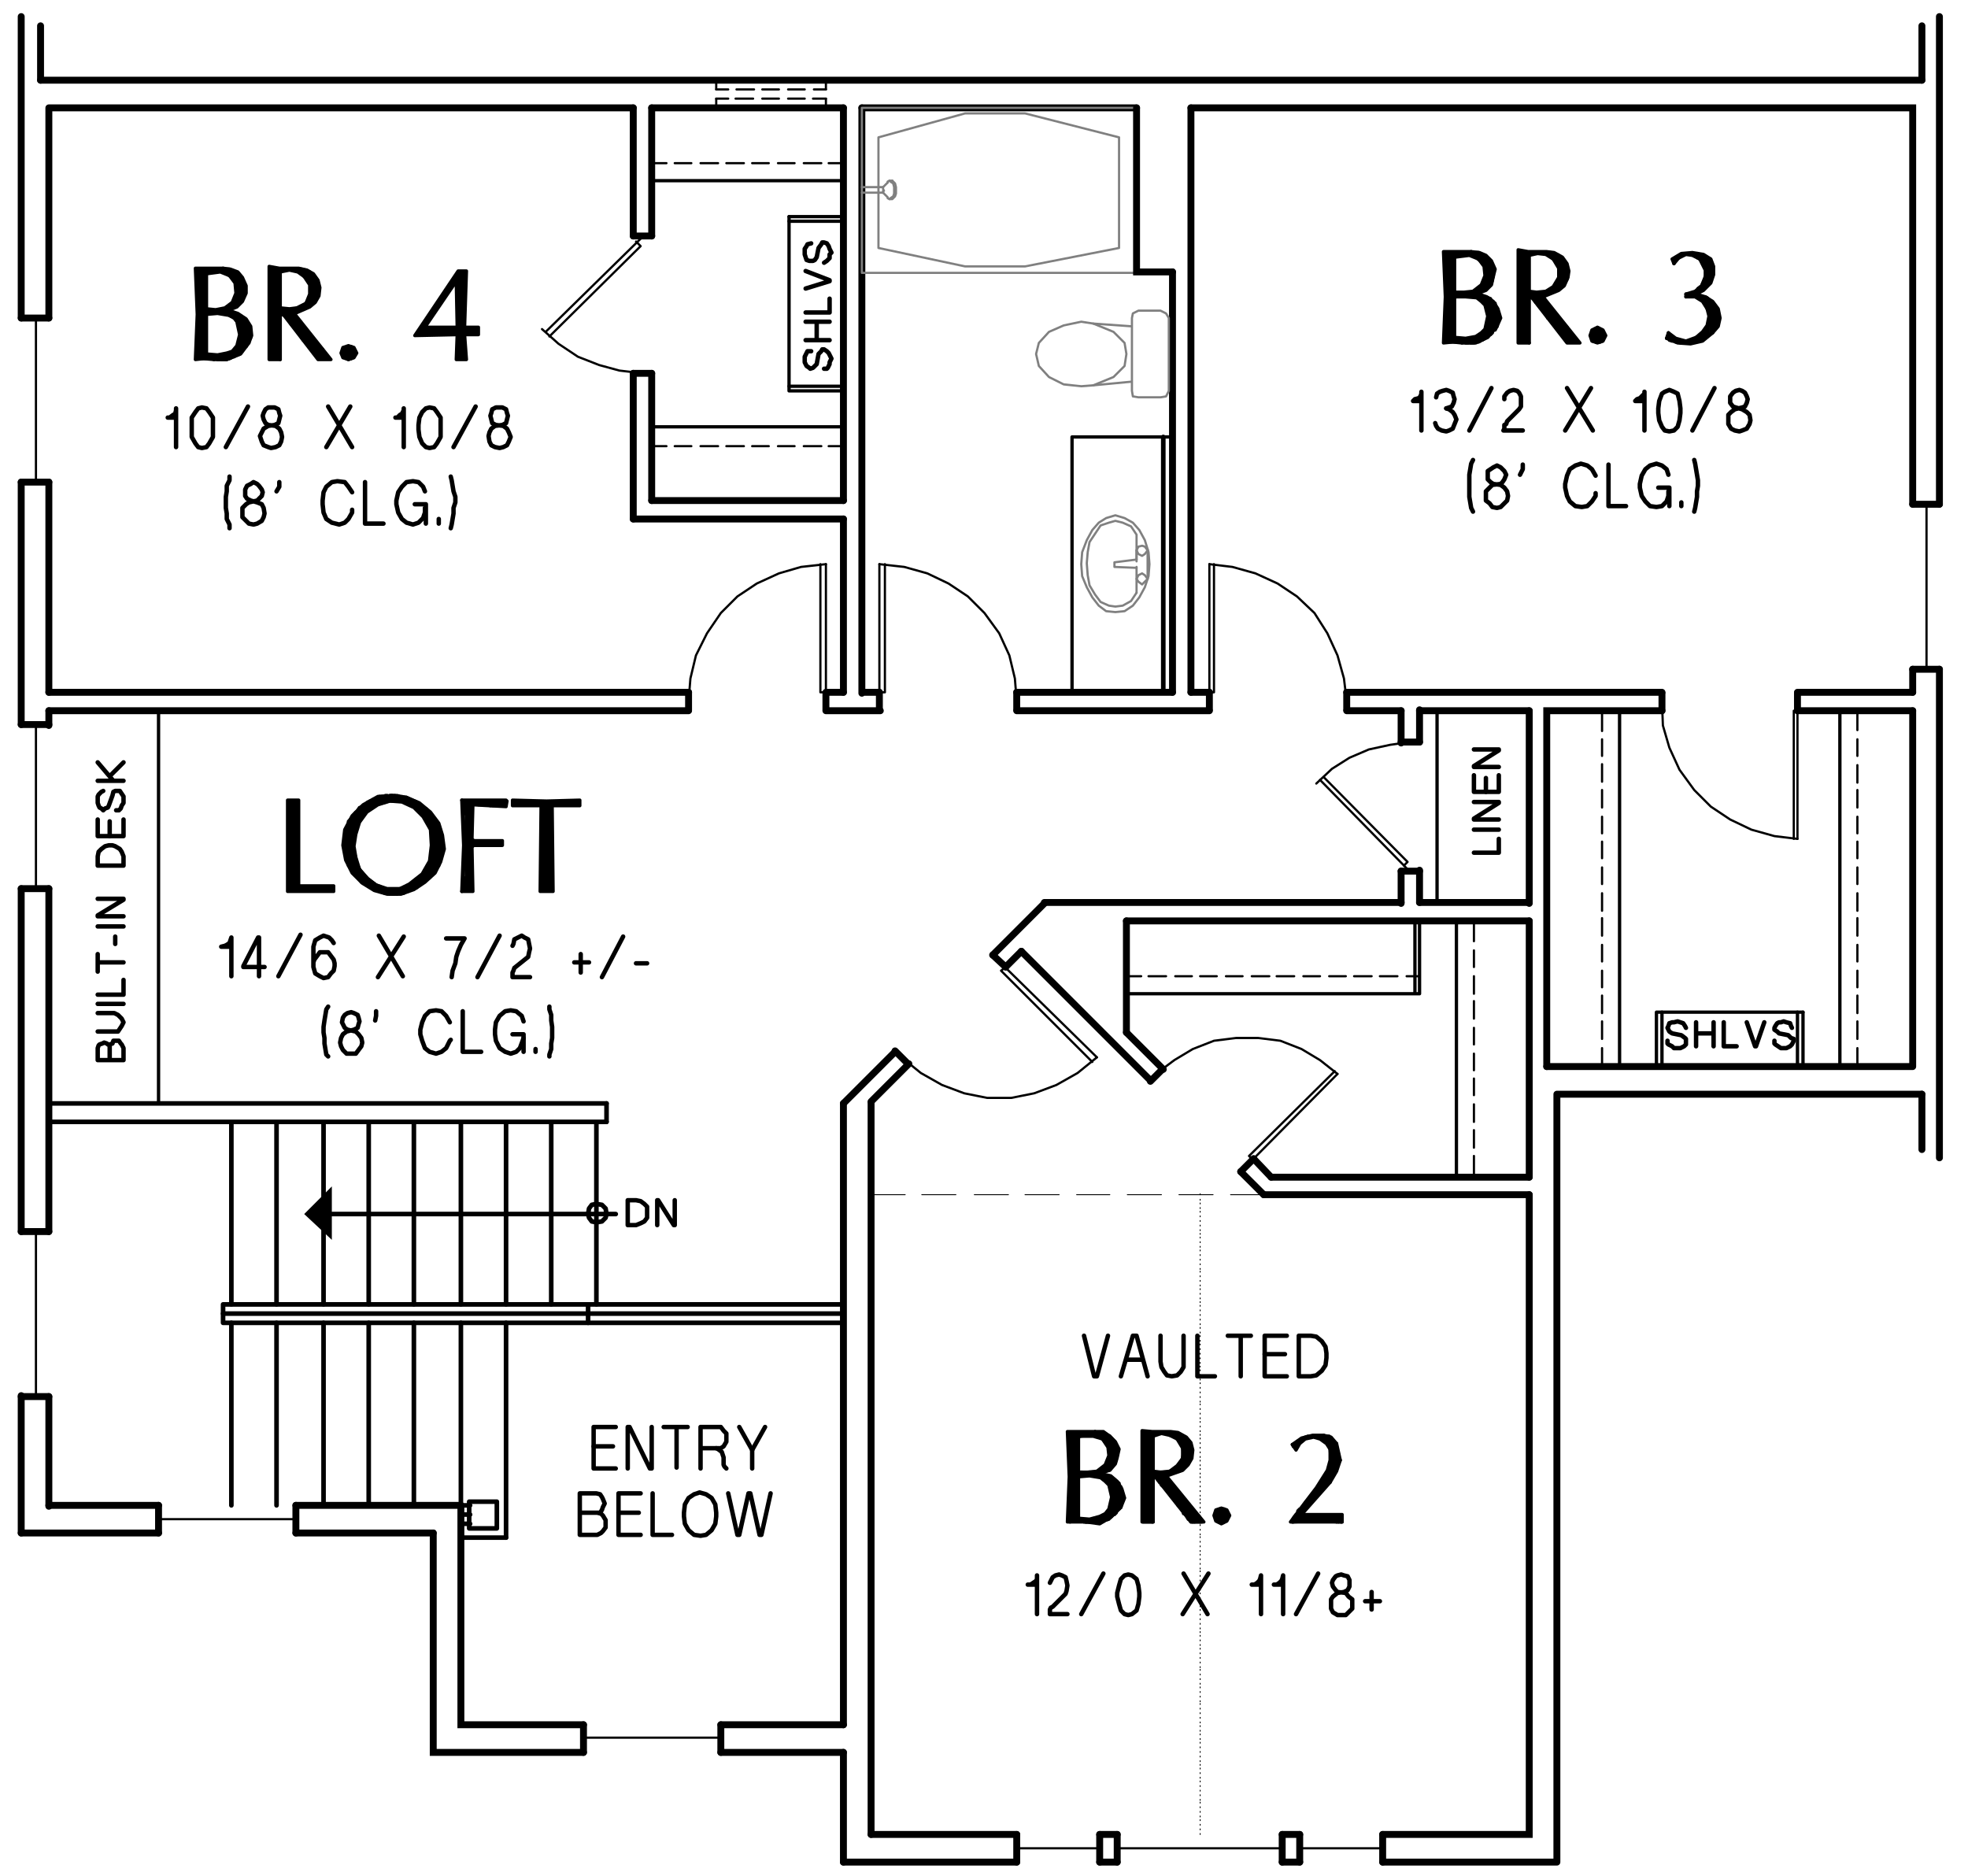 <?xml version="1.0" encoding="utf-8"?>
<!-- Generator: Adobe Illustrator 22.0.1, SVG Export Plug-In . SVG Version: 6.00 Build 0)  -->
<svg version="1.1" id="Layer_1" xmlns="http://www.w3.org/2000/svg" xmlns:xlink="http://www.w3.org/1999/xlink" x="0px" y="0px"
	 viewBox="0 0 213.5 203.5" style="enable-background:new 0 0 213.5 203.5;" xml:space="preserve">
<style type="text/css">
	.st0{fill:none;stroke:#999999;stroke-width:0.12;stroke-linecap:round;stroke-linejoin:round;stroke-miterlimit:10;}
	.st1{fill-rule:evenodd;clip-rule:evenodd;fill:#808080;}
	.st2{fill:none;stroke:#000000;stroke-width:0.75;stroke-linecap:round;stroke-miterlimit:10;}
	.st3{fill:none;stroke:#000000;stroke-width:0.24;stroke-linecap:round;stroke-linejoin:round;stroke-miterlimit:10;}
	.st4{fill:none;stroke:#000000;stroke-width:0.5;stroke-linecap:round;stroke-linejoin:round;stroke-miterlimit:10;}
	.st5{fill:none;stroke:#000000;stroke-width:0.36;stroke-linecap:round;stroke-linejoin:round;stroke-miterlimit:10;}
	.st6{fill:none;stroke:#808080;stroke-width:0.24;stroke-linecap:round;stroke-linejoin:round;stroke-miterlimit:10;}
	.st7{fill-rule:evenodd;clip-rule:evenodd;}
	.st8{fill:none;stroke:#000000;stroke-width:0.48;stroke-linecap:round;stroke-linejoin:round;stroke-miterlimit:10;}
	.st9{fill:none;stroke:#000000;stroke-width:0.1;stroke-linecap:round;stroke-linejoin:round;stroke-miterlimit:10;}
	.st10{fill:none;stroke:#000000;stroke-width:0.75;stroke-linecap:round;stroke-linejoin:round;stroke-miterlimit:10;}
	.st11{fill:none;stroke:#6EDD6E;stroke-width:0.75;stroke-linecap:round;stroke-linejoin:round;stroke-miterlimit:10;}
	.st12{fill:none;stroke:#000000;stroke-width:0.96;stroke-linecap:round;stroke-linejoin:round;stroke-miterlimit:10;}
	.st13{fill:none;stroke:#000000;stroke-width:0.25;stroke-linecap:round;stroke-linejoin:round;stroke-miterlimit:10;}
	.st14{fill:none;stroke:#6EDD6E;stroke-width:1.8;stroke-linecap:round;stroke-linejoin:round;stroke-miterlimit:10;}
	.st15{fill:none;stroke:#808080;stroke-width:0.25;stroke-linecap:round;stroke-linejoin:round;stroke-miterlimit:10;}
</style>
<path class="st2" d="M32.1,163.3H50 M5.3,163.3h11.9 M17.2,166.3H2.3 M47,166.3H32.1"/>
<path class="st4" d="M5.3,121.7h60.5 M65.8,119.7H5.3 M25.1,121.7v19.8 M30,121.7v19.8 M35.1,121.7v19.8 M40,121.7v19.8 M44.9,121.7
	v19.8 M50,121.7v19.8 M64.7,121.7v19.8 M59.8,121.7v19.8 M54.9,121.7v19.8 M25.1,163.3v-19.8 M30,163.3v-19.8 M35.1,163.3v-19.8
	 M40,163.3v-19.8 M44.9,163.3v-19.8 M50,163.3v-19.8 M54.9,166.8v-23.3"/>
<polyline class="st4" points="91.5,141.5 24.2,141.5 24.2,143.5 91.5,143.5 "/>
<path class="st2" d="M123.3,11.7H93.5 M70.7,11.7h20.8 M5.3,11.7h63.4 M5.3,151.5v11.9 M5.3,96.4v37.2 M5.3,77.1v1.6 M5.3,52.3v22.8
	 M5.3,11.7v22.8 M4.4,8.7h204.1 M2.3,34.5V1.8 M2.3,78.6V52.3 M2.3,133.6V96.4 M2.3,166.3v-14.9"/>
<polyline class="st2" points="129.2,11.7 207.5,11.7 207.5,54.7 "/>
<path class="st2" d="M150,202h18.8 M139.1,202h1.9 M119.3,202h1.9 M91.5,202h18.8 M168.9,202v-83.3 M91.5,119.7v67.4 M70.7,40.5
	v13.8 M70.7,11.7v13.9 M68.7,25.6V11.7 M68.7,56.3V40.5 M207.5,115.7h-39.7 M168.9,118.7h39.6 M210.4,72.6v53 M210.4,1.8v52.9
	 M207.5,77.1v38.6 M207.5,72.6v2.5"/>
<polyline class="st2" points="165.9,129.6 165.9,199 150,199 "/>
<path class="st2" d="M154,77.1h11.9 M146.1,77.1h5.9 M110.3,77.1h20.9 M89.6,77.1h5.9 M5.3,77.1h69.4 M95.4,75.1h-1.9 M127.2,75.1
	h-16.9 M5.3,75.1h69.4 M91.5,56.3H68.7 M70.7,54.3h20.8 M165.9,99.9v27.8 M93.5,11.7v63.5 M129.2,75.1V11.7 M110.3,199H94.5
	 M121.2,199h-1.9 M141,199h-1.9"/>
<path class="st4" d="M91.5,142.5H24.2 M65.8,121.7v-2 M63.8,143.5v-2"/>
<path class="st2" d="M91.5,190.1H78.2 M94.5,199v-79.4"/>
<polyline class="st2" points="63.3,190.1 47,190.1 47,166.3 "/>
<polyline class="st2" points="50,163.3 50,187.1 63.3,187.1 "/>
<line class="st2" x1="78.2" y1="187.1" x2="91.5" y2="187.1"/>
<path class="st4" d="M50,165.3h1 M50,164.3h1 M50,163.3h1"/>
<rect x="50.9" y="162.9" class="st4" width="3" height="2.9"/>
<polyline class="st4" points="50,165.3 50,166.8 54.9,166.8 "/>
<path class="st2" d="M207.5,77.1H195 M127.2,29.5v45.6 M91.5,54.3V11.7 M91.5,75.1V56.3 M165.9,99.9h-43.7 M195,75.1h12.5
	 M146.1,75.1h34.2 M129.2,75.1h2 M154,97.9h11.9 M113.3,97.9H152"/>
<polyline class="st2" points="180.3,77.1 167.8,77.1 167.8,115.7 "/>
<line class="st2" x1="91.5" y1="190.1" x2="91.5" y2="202"/>
<path class="st2" d="M165.9,129.6h-28.8 M137.9,127.7h28"/>
<path class="st2" d="M4.4,8.7V2.8 M208.5,8.7V2.8 M165.9,77.1v20.9"/>
<line class="st3" x1="3.9" y1="133.6" x2="3.9" y2="151.5"/>
<path class="st2" d="M403.7,183.6h-3 M403.7,168.7h-3 M5.3,151.5h-3 M5.3,133.6h-3"/>
<line class="st3" x1="78.2" y1="188.5" x2="63.3" y2="188.5"/>
<path class="st2" d="M208.5,118.7v6 M63.3,190.1v-3 M78.2,190.1v-3"/>
<line class="st3" x1="32.1" y1="164.8" x2="17.2" y2="164.8"/>
<path class="st2" d="M17.2,166.3v-3 M32.1,166.3v-3"/>
<rect x="93.5" y="11.7" class="st6" width="29.8" height="17.9"/>
<polygon class="st6" points="121.4,14.9 111.2,12.3 104.7,12.3 95.3,14.9 95.3,26.9 104.7,28.9 111.2,28.9 121.4,26.9 "/>
<polyline class="st5" points="127.2,47.4 116.3,47.4 116.3,75.1 "/>
<line class="st4" x1="126.2" y1="47.4" x2="126.2" y2="75.1"/>
<polyline class="st6" points="122.8,35.4 122.8,34.5 122.9,34 123.5,33.7 125.9,33.7 126.5,34 126.8,34.5 126.8,42.4 126.5,43 
	125.9,43.1 123.5,43.1 122.9,43 122.8,42.4 122.8,41.4 118.6,41.8 117.3,41.9 115.4,41.7 113.8,40.9 112.7,39.7 112.4,38.4 
	112.7,37.2 113.8,36 115.4,35.3 117.3,34.9 118.6,35.1 122.8,35.4 122.8,41.4 "/>
<polyline class="st6" points="118.6,41.8 120.8,40.9 122,39.7 122.2,38.4 122,37.2 120.8,36 118.6,35.1 "/>
<polyline class="st6" points="96.8,19.6 96.9,19.7 97.1,19.9 97.2,20.3 97.2,21 97.1,21.3 96.9,21.5 96.8,21.6 96.5,21.6 "/>
<line class="st6" x1="96.5" y1="19.6" x2="96.8" y2="19.6"/>
<polyline class="st6" points="95.8,20.3 95.8,20.5 95.9,20.7 95.8,20.7 95.8,20.9 "/>
<polyline class="st6" points="96.3,19.8 96.3,19.7 96.5,19.6 96.6,19.7 96.9,19.9 97,20.3 97,21 96.9,21.3 96.6,21.5 96.5,21.6 
	96.3,21.5 96.3,21.4 95.8,20.9 "/>
<path class="st6" d="M93.5,20.3h2.3 M93.5,20.9h2.3 M95.8,20.3l0.5-0.5"/>
<polyline class="st6" points="123.3,60.7 120.9,61 120.9,61.5 123.3,61.6 "/>
<polyline class="st6" points="123.3,64.3 122.7,65.2 121.8,65.7 121,65.8 120.3,65.7 119.4,65.3 118.8,64.5 118.2,63.5 118,62.4 
	117.9,61.1 118,59.9 118.2,58.8 118.8,57.9 119.4,57 120.3,56.7 121,56.5 121.8,56.7 122.7,57.1 123.3,58 123.3,60.9 "/>
<path class="st6" d="M124.5,62.8v-3.2 M123.3,62.8v-1 M123.3,59.7v1 M123.3,64.3v-2.8"/>
<polygon class="st6" points="123.3,59.7 123.5,59.3 123.9,59.2 124.2,59.3 124.5,59.7 124.2,60.1 123.9,60.3 123.5,60.1 "/>
<polygon class="st6" points="123.3,62.8 123.5,62.4 123.9,62.2 124.2,62.4 124.5,62.8 124.2,63.1 123.9,63.4 123.5,63.1 "/>
<polygon class="st6" points="121,55.9 122,56.2 122.9,56.7 123.6,57.5 124.2,58.6 124.6,59.9 124.7,61.2 124.6,62.5 124.2,63.7 
	123.6,64.8 122.9,65.7 122,66.3 121,66.4 120,66.3 119.2,65.7 118.5,64.8 117.9,63.7 117.4,62.5 117.3,61.2 117.4,59.9 117.9,58.6 
	118.5,57.5 119.2,56.7 120,56.2 "/>
<polyline class="st2" points="127.2,29.5 123.3,29.5 123.3,11.7 "/>
<path class="st5" d="M91.5,24h-5.9 M91.5,23.5h-5.9 M70.7,19.6h20.8 M70.7,46.3h20.8"/>
<polyline class="st5" points="85.6,23.5 85.6,42.4 91.5,42.4 "/>
<line class="st5" x1="85.6" y1="41.9" x2="91.5" y2="41.9"/>
<path class="st3" d="M75,17.7h-1.8 M77.9,17.7H76 M80.7,17.7h-1.9 M83.4,17.7h-1.8 M86.2,17.7h-1.8 M89.1,17.7h-1.9 M91.5,17.7h-1.6
	"/>
<line class="st3" x1="72.3" y1="17.7" x2="70.7" y2="17.7"/>
<path class="st3" d="M87.2,48.4h1.9 M84.4,48.4h1.8 M81.6,48.4h1.8 M78.8,48.4h1.9 M76,48.4h1.9 M73.2,48.4H75 M70.7,48.4h1.6"/>
<line class="st3" x1="89.9" y1="48.4" x2="91.5" y2="48.4"/>
<polyline class="st3" points="95.4,61.2 98.1,61.5 100.6,62.2 102.9,63.3 105,64.7 106.8,66.5 108.4,68.7 109.5,71.1 110.1,73.6 
	110.3,76.1 "/>
<line class="st3" x1="95.4" y1="76.1" x2="95.4" y2="61.2"/>
<polyline class="st3" points="96,61.2 96,75.1 95.4,75.1 "/>
<path class="st2" d="M110.3,75.1v1.9 M95.4,75.1v1.9"/>
<polyline class="st3" points="58.8,35.7 60.6,37.3 62.7,38.7 65,39.6 67.2,40.2 69.8,40.5 "/>
<line class="st3" x1="69.8" y1="25.6" x2="59.2" y2="36"/>
<polyline class="st3" points="59.6,36.5 69.5,26.7 69,26.2 "/>
<path class="st2" d="M70.7,40.5h-2 M70.7,25.6h-2"/>
<polyline class="st3" points="131.2,61.2 133.7,61.5 136.2,62.2 138.6,63.3 140.7,64.7 142.6,66.5 144,68.7 145.1,71.1 145.8,73.6 
	146.1,76.1 "/>
<line class="st3" x1="131.2" y1="76.1" x2="131.2" y2="61.2"/>
<polyline class="st3" points="131.7,61.2 131.7,75.1 131.2,75.1 "/>
<path class="st2" d="M136,125.7l1.9,2 M122.2,112l4,4 M134.6,127.1l2.5,2.5 M110.8,103.2l14,14 M154,80.5v-3.5 M154,97.9v-3.5
	 M152,94.5v3.5 M152,77.1v3.5 M146.1,75.1v1.9 M131.2,75.1v1.9"/>
<path class="st5" d="M153.5,107.8v-7.9 M154,107.8v-7.9 M158,127.7V99.9 M122.2,107.8H154"/>
<path class="st3" d="M159.9,104.9v-1.8 M159.9,107.8v-1.9 M159.9,110.5v-1.9 M159.9,113.3v-1.8 M159.9,116.1v-1.8 M159.9,118.8V117
	 M159.9,121.7v-1.9 M159.9,124.5v-1.9 M159.9,127.7v-2.3"/>
<line class="st3" x1="159.9" y1="102.1" x2="159.9" y2="99.9"/>
<path class="st3" d="M126.5,105.9h-1.9 M129.3,105.9h-1.8 M132,105.9h-1.8 M134.8,105.9H133 M137.7,105.9h-1.9 M140.4,105.9h-1.9
	 M143.2,105.9h-1.8 M146,105.9h-1.8 M148.8,105.9h-1.9 M151.6,105.9h-1.9 M154,105.9h-1.4"/>
<line class="st3" x1="123.8" y1="105.9" x2="122.2" y2="105.9"/>
<polyline class="st3" points="145.1,116.5 143.2,115 141.2,113.8 138.9,112.9 136.5,112.6 134.1,112.6 131.7,112.9 129.4,113.8 
	127.4,115 125.4,116.5 "/>
<line class="st3" x1="135.3" y1="126.4" x2="145.1" y2="116.5"/>
<polyline class="st3" points="144.8,116.2 135.5,125.4 135.9,125.8 "/>
<path class="st2" d="M134.6,127.1l1.4-1.4 M124.8,117.3l1.3-1.3"/>
<line class="st5" x1="155.9" y1="77.1" x2="155.9" y2="97.9"/>
<polyline class="st3" points="142.8,85 144.5,83.4 146.4,82.2 148.5,81.3 150.8,80.8 152.9,80.5 "/>
<line class="st3" x1="152.9" y1="94.5" x2="143.2" y2="84.6"/>
<polyline class="st3" points="143.6,84.3 152.7,93.5 152.3,93.9 "/>
<path class="st2" d="M152,94.5h2 M152,80.5h2"/>
<path class="st5" d="M195,115.7v-5.9 M195.6,115.7v-5.9 M199.6,115.7V77.1 M175.7,77.1v38.6"/>
<polyline class="st5" points="195.6,109.8 179.7,109.8 179.7,115.7 "/>
<line class="st5" x1="180.3" y1="109.8" x2="180.3" y2="115.7"/>
<path class="st3" d="M173.8,110.8v1.9 M173.8,108v1.9 M173.8,105.3v1.8 M173.8,102.5v1.8 M173.8,99.6v1.9 M173.8,96.9v1.9
	 M173.8,94.1v1.8 M173.8,91.3v1.8 M173.8,88.6v1.8 M173.8,85.7v1.9 M173.8,82.9v1.9 M173.8,80.2V82 M173.8,77.1v2.2"/>
<line class="st3" x1="173.8" y1="113.7" x2="173.8" y2="115.7"/>
<path class="st3" d="M201.5,82v-1.8 M201.5,84.9v-1.9 M201.5,87.6v-1.9 M201.5,90.4v-1.8 M201.5,93.1v-1.8 M201.5,95.9v-1.8
	 M201.5,98.8v-1.9 M201.5,101.5v-1.9 M201.5,104.3v-1.8 M201.5,107.1v-1.8 M201.5,109.9V108 M201.5,112.7v-1.9 M201.5,115.7v-2"/>
<line class="st3" x1="201.5" y1="79.2" x2="201.5" y2="77.1"/>
<polyline class="st3" points="195,91 192.5,90.7 190,90 187.7,88.9 185.6,87.5 183.8,85.7 182.2,83.5 181.1,81.1 180.4,78.7 
	180.3,76.1 "/>
<line class="st3" x1="195" y1="76.1" x2="195" y2="91"/>
<polyline class="st3" points="194.6,91 194.6,77.1 195.2,77.1 "/>
<path class="st2" d="M180.3,77.1v-1.9 M195,77.1v-1.9"/>
<line class="st3" x1="209" y1="72.6" x2="209" y2="54.7"/>
<path class="st2" d="M207.5,54.7h2.9 M207.5,72.6h2.9"/>
<line class="st3" x1="3.9" y1="78.6" x2="3.9" y2="96.4"/>
<path class="st2" d="M5.3,96.4h-3 M5.3,78.6h-3"/>
<line class="st3" x1="3.9" y1="52.3" x2="3.9" y2="34.5"/>
<path class="st2" d="M5.3,34.5h-3 M5.3,52.3h-3"/>
<line class="st4" x1="66.8" y1="131.7" x2="36" y2="131.7"/>
<polyline class="st7" points="36,134.5 33,131.7 36,128.7 "/>
<polygon class="st4" points="65.8,131.7 65.7,131.1 65.3,130.7 64.7,130.6 64.2,130.7 63.9,131.1 63.8,131.7 63.9,132.1 64.2,132.5 
	64.7,132.6 65.3,132.5 65.7,132.1 "/>
<path class="st9" d="M103.7,129.6H100 M109.4,129.6h-3.7 M114.9,129.6h-3.7 M120.4,129.6h-3.6 M126,129.6h-3.7 M131.6,129.6h-3.7
	 M137.1,129.6h-3.6"/>
<line class="st9" x1="98.2" y1="129.6" x2="94.5" y2="129.6"/>
<line class="st5" x1="17.2" y1="119.7" x2="17.2" y2="77.1"/>
<path class="st9" d="M130.2,139.9v-0.1 M130.2,140.4v-0.1 M130.2,140.9v-0.1 M130.2,141.3v-0.1 M130.2,141.7v-0.1 M130.2,142.2v-0.1
	 M130.2,142.7v-0.1 M130.2,143.2v-0.1 M130.2,143.7v-0.1 M130.2,144.1V144 M130.2,144.6v-0.1 M130.2,145v-0.1 M130.2,145.5v-0.1
	 M130.2,145.9v-0.1 M130.2,146.4v-0.1 M130.2,146.9v-0.1 M130.2,147.4v-0.1 M130.2,147.9v-0.1 M130.2,148.3v-0.1 M130.2,148.7v-0.1
	 M130.2,149.2v-0.1 M130.2,149.7v-0.1 M130.2,150.1V150 M130.2,150.6v-0.1 M130.2,151.1V151 M130.2,151.6v-0.1 M130.2,152.1v-0.1
	 M130.2,152.4v-0.1 M130.2,152.9v-0.1 M130.2,153.4v-0.1 M130.2,153.9v-0.1 M130.2,154.3v-0.1 M130.2,154.8v-0.1 M130.2,155.3v-0.1
	 M130.2,155.7v-0.1 M130.2,156.1V156 M130.2,156.6v-0.1 M130.2,157.1V157 M130.2,157.6v-0.1 M130.2,158.1v-0.1 M130.2,158.5v-0.1
	 M130.2,159v-0.1 M130.2,159.4v-0.1 M130.2,159.9v-0.1 M130.2,160.3v-0.1 M130.2,160.8v-0.1 M130.2,161.3v-0.1 M130.2,161.8v-0.1
	 M130.2,162.3v-0.1 M130.2,162.7v-0.1 M130.2,163.1V163 M130.2,163.6v-0.1 M130.2,164.1v-0.1 M130.2,164.5v-0.1 M130.2,165v-0.1
	 M130.2,165.5v-0.1 M130.2,166v-0.1 M130.2,166.5v-0.1 M130.2,166.8v-0.1 M130.2,167.3v-0.1 M130.2,167.8v-0.1 M130.2,168.3v-0.1
	 M130.2,168.7v-0.1 M130.2,169.2v-0.1 M130.2,169.7v-0.1 M130.2,170.2v-0.1 M130.2,170.5v-0.1 M130.2,171v-0.1 M130.2,171.5v-0.1
	 M130.2,172v-0.1 M130.2,172.5v-0.1 M130.2,172.9v-0.1 M130.2,173.4v-0.1 M130.2,173.8v-0.1 M130.2,174.3v-0.1 M130.2,174.7v-0.1
	 M130.2,175.2v-0.1 M130.2,175.7v-0.1 M130.2,176.2v-0.1 M130.2,176.7v-0.1 M130.2,177.1V177 M130.2,177.5v-0.1 M130.2,178v-0.1
	 M130.2,178.5v-0.1 M130.2,178.9v-0.1 M130.2,179.4v-0.1 M130.2,179.9v-0.1 M130.2,180.4v-0.1 M130.2,180.9v-0.1 M130.2,181.2v-0.1
	 M130.2,181.7v-0.1 M130.2,182.2v-0.1 M130.2,182.7v-0.1 M130.2,183.1V183 M130.2,183.6v-0.1 M130.2,184.1V184 M130.2,184.6v-0.1
	 M130.2,184.9v-0.1 M130.2,185.4v-0.1 M130.2,185.9v-0.1 M130.2,186.4v-0.1 M130.2,186.9v-0.1 M130.2,187.3v-0.1 M130.2,187.8v-0.1
	 M130.2,188.2v-0.1 M130.2,188.7v-0.1 M130.2,189.1V189 M130.2,189.6v-0.1 M130.2,190.1V190 M130.2,190.6v-0.1 M130.2,191.1v-0.1
	 M130.2,191.5v-0.1 M130.2,191.9v-0.1 M130.2,192.4v-0.1 M130.2,192.9v-0.1 M130.2,193.3v-0.1 M130.2,193.8v-0.1 M130.2,194.3v-0.1
	 M130.2,194.8v-0.1 M130.2,195.3v-0.1 M130.2,195.6v-0.1 M130.2,196.1V196 M130.2,196.6v-0.1 M130.2,197.1v-0.1 M130.2,197.5v-0.1
	 M130.2,198v-0.1 M130.2,198.5v-0.1 M130.2,199v-0.1"/>
<path class="st9" d="M130.2,130.2v-0.1 M130.2,130.6v-0.1 M130.2,131.1v-0.1 M130.2,131.5v-0.1 M130.2,132v-0.1 M130.2,132.5v-0.1
	 M130.2,133v-0.1 M130.2,133.5v-0.1 M130.2,133.9v-0.1 M130.2,134.3v-0.1 M130.2,134.8v-0.1 M130.2,135.3v-0.1 M130.2,135.7v-0.1
	 M130.2,136.2v-0.1 M130.2,136.7v-0.1 M130.2,137.2v-0.1 M130.2,137.7v-0.1 M130.2,138v-0.1 M130.2,138.5v-0.1 M130.2,139v-0.1
	 M130.2,139.5v-0.1"/>
<line class="st9" x1="130.2" y1="129.6" x2="130.2" y2="129.5"/>
<line class="st3" x1="77.7" y1="11.7" x2="77.7" y2="10.7"/>
<line class="st3" x1="77.7" y1="9.7" x2="77.7" y2="8.7"/>
<line class="st3" x1="89.6" y1="11.7" x2="89.6" y2="10.7"/>
<line class="st3" x1="89.6" y1="9.7" x2="89.6" y2="8.7"/>
<path class="st3" d="M85.5,10.7h1.8 M82.7,10.7h1.8 M79.8,10.7h1.9 M77.7,10.7H79"/>
<line class="st3" x1="88.2" y1="10.7" x2="89.6" y2="10.7"/>
<path class="st3" d="M81.8,9.7h-1.9 M84.5,9.7h-1.8 M87.3,9.7h-1.8 M89.6,9.7h-1.3"/>
<line class="st3" x1="79" y1="9.7" x2="77.7" y2="9.7"/>
<path class="st2" d="M109.1,104.9l1.7-1.7 M94.5,119.5l4.1-4.1 M107.7,103.6l5.6-5.6 M91.5,119.7l5.6-5.6"/>
<polyline class="st3" points="119,114.7 116.9,116.4 114.6,117.7 112.2,118.6 109.7,119.1 107.1,119.1 104.6,118.6 102.2,117.7 
	99.9,116.4 97.8,114.7 "/>
<line class="st3" x1="108.4" y1="104.3" x2="119" y2="114.7"/>
<polyline class="st3" points="118.5,115.2 108.6,105.3 109.1,104.9 "/>
<path class="st2" d="M122.2,112V99.9 M107.7,103.6l1.4,1.3 M97.1,114l1.4,1.4"/>
<line class="st3" x1="139.1" y1="200.5" x2="121.2" y2="200.5"/>
<path class="st2" d="M121.2,199v3 M139.1,199v3"/>
<line class="st3" x1="141" y1="200.5" x2="150" y2="200.5"/>
<path class="st2" d="M150,202v-3 M141,202v-3"/>
<line class="st3" x1="119.3" y1="200.5" x2="110.3" y2="200.5"/>
<path class="st2" d="M110.3,202v-3 M119.3,202v-3"/>
<polyline class="st8" points="182.9,111.5 182.8,111.3 182.6,111 182.3,110.9 182,110.8 181.6,110.9 181.4,110.9 181.1,111 
	181,111.3 180.9,111.5 181,111.7 181.1,111.9 181.4,112.1 182.4,112.3 182.8,112.6 182.9,112.7 182.9,113.3 182.7,113.5 
	182.3,113.7 181.6,113.7 181.4,113.5 181,113.3 180.9,113.2 180.9,112.9 "/>
<path class="st8" d="M184,112.1h1.9 M185.9,110.9v2.6 M184,110.9v2.6"/>
<polyline class="st8" points="187,110.9 187,113.5 188.4,113.5 "/>
<polyline class="st8" points="189.5,110.9 190.4,113.5 190.5,113.5 191.4,110.9 "/>
<polyline class="st8" points="194.4,111.5 194.3,111.3 194.2,111 193.8,110.9 193.5,110.8 193.2,110.9 193,110.9 192.8,111 
	192.6,111.3 192.5,111.5 192.5,111.7 192.8,111.9 193,112.1 194,112.3 194.3,112.6 194.6,112.7 194.6,112.9 194.4,113.3 
	194.2,113.5 193.8,113.7 193.2,113.7 192.9,113.5 192.6,113.3 192.5,113.2 192.5,112.9 "/>
<polyline class="st8" points="159.9,92.5 162.6,92.5 162.6,91 "/>
<line class="st8" x1="159.9" y1="90" x2="162.6" y2="90"/>
<polyline class="st8" points="162.6,88.9 159.9,88.9 159.9,88.8 162.6,87.1 162.6,87 159.9,87 "/>
<line class="st8" x1="161.2" y1="85.9" x2="161.2" y2="84.4"/>
<polyline class="st8" points="159.9,84.1 159.9,85.9 162.6,85.9 162.6,84.1 "/>
<polyline class="st8" points="162.6,83.2 159.9,83.2 159.9,83.1 162.6,81.4 162.6,81.3 159.9,81.3 "/>
<line class="st8" x1="64.4" y1="156.9" x2="66.5" y2="156.9"/>
<polyline class="st8" points="66.8,154.8 64.4,154.8 64.4,159.3 66.8,159.3 "/>
<polyline class="st8" points="68.1,159.3 68.1,154.8 68.3,154.8 70.5,159.3 70.7,159.3 70.7,154.8 "/>
<path class="st8" d="M73.4,154.8v4.4 M72,154.8h2.6"/>
<polyline class="st8" points="78.8,159.3 78.6,159.1 78.5,158.9 78.5,158.1 78.4,157.8 78.3,157.5 77.9,157.2 77.7,157.1 "/>
<polyline class="st8" points="76,159.3 76,154.8 78.2,154.8 78.5,155.2 78.8,155.5 78.8,156.4 78.5,156.9 78.2,157.1 76,157.1 "/>
<polyline class="st8" points="80.2,154.8 81.6,157.3 81.6,159.3 "/>
<line class="st8" x1="81.6" y1="157.3" x2="83" y2="154.8"/>
<polyline class="st8" points="64.7,164.1 65.1,164.1 65.3,163.8 65.4,163.5 65.6,163.1 65.4,162.6 65.3,162.4 65.1,162.1 64.7,162 
	62.9,162 62.9,166.5 64.8,166.5 65.2,166.3 65.4,166.1 65.7,165.7 65.7,164.9 65.4,164.4 65.2,164.2 64.8,164.1 62.9,164.1 "/>
<line class="st8" x1="67.1" y1="164.1" x2="69.3" y2="164.1"/>
<polyline class="st8" points="69.5,162 67.1,162 67.1,166.5 69.5,166.5 "/>
<polyline class="st8" points="70.8,162 70.8,166.5 72.9,166.5 "/>
<polygon class="st8" points="77.7,164.1 77.6,163.2 77.2,162.5 76.6,162.1 75.9,161.9 75.3,162.1 74.7,162.5 74.3,163.2 74.2,164.1 
	74.2,164.5 74.3,165.3 74.7,166 75.3,166.5 76,166.6 76.6,166.5 77.2,166 77.6,165.3 77.7,164.5 "/>
<polyline class="st8" points="79,162 80,166.5 80.2,166.5 81.2,162 81.4,162 82.4,166.5 82.6,166.5 83.6,162 "/>
<polyline class="st8" points="154.2,43.5 153.3,43.5 153.5,43.3 153.9,43.2 154.1,43 154.2,42.7 154.2,42.5 154.2,46.7 "/>
<polyline class="st8" points="155.8,43.1 155.9,42.7 156.2,42.5 156.5,42.4 156.9,42.3 157.2,42.4 157.6,42.6 157.7,43 157.8,43.3 
	157.7,43.7 157.5,44.1 157.2,44.2 156.9,44.3 "/>
<polyline class="st8" points="155.7,45.9 155.8,46.2 156,46.5 156.4,46.7 156.9,46.8 157.2,46.7 157.6,46.5 157.8,46 158,45.5 
	157.8,45 157.6,44.7 157.2,44.4 156.9,44.3 "/>
<line class="st8" x1="159.4" y1="46.7" x2="161.8" y2="42.1"/>
<polyline class="st8" points="163.2,43.3 163.2,43 163.5,42.6 163.8,42.4 164.2,42.3 164.6,42.4 164.8,42.6 165,43 165,44.1 
	164.8,44.4 163.5,45.7 163.4,46 163.2,46.1 163.2,46.5 163.1,46.7 165.2,46.7 "/>
<path class="st8" d="M169.8,46.7l2.8-4.6 M170,42.1l2.8,4.6"/>
<polyline class="st8" points="178.2,43.5 177.4,43.5 177.6,43.3 177.9,43.2 178.1,43 178.4,42.7 178.4,42.5 178.4,46.7 "/>
<polygon class="st8" points="182.3,44.3 182.2,43.5 182,42.7 181.6,42.5 181.1,42.3 180.6,42.5 180.3,42.7 180,43.5 179.9,44.3 
	179.9,44.8 180,45.6 180.3,46.3 180.6,46.7 181.1,46.8 181.6,46.7 182,46.3 182.2,45.6 182.3,44.8 "/>
<line class="st8" x1="183.6" y1="46.7" x2="186" y2="42.1"/>
<polygon class="st8" points="189,44.2 189.3,44.1 189.5,43.7 189.6,43.3 189.5,43 189.3,42.6 189,42.4 188.7,42.3 188.3,42.4 
	188,42.6 187.7,43 187.7,43.7 188,44.1 188.3,44.2 189,44.4 189.5,44.7 189.8,45 189.9,45.6 189.8,46 189.5,46.5 189,46.7 
	188.7,46.8 188.2,46.7 187.8,46.5 187.5,46 187.5,45 187.8,44.7 188.2,44.4 "/>
<polyline class="st8" points="159.8,49.9 159.6,50.3 159.5,50.9 159.4,51.5 159.4,53.9 159.5,54.5 159.6,55.1 159.8,55.5 "/>
<polygon class="st8" points="162.8,52.5 163,52.3 163.2,52 163.4,51.5 163.2,51.1 163,50.9 162.8,50.7 162.4,50.5 162,50.7 
	161.7,50.9 161.4,51.1 161.4,52 161.7,52.3 162,52.5 162.8,52.6 163.2,52.9 163.5,53.3 163.6,53.8 163.5,54.3 163.2,54.6 162.8,55 
	162.4,55.1 161.9,55 161.6,54.6 161.2,54.3 161.2,53.3 161.6,52.9 161.9,52.6 "/>
<polyline class="st8" points="165.2,50.4 165.2,50.9 164.9,51.5 "/>
<polyline class="st8" points="173.1,51.6 172.7,50.9 172.2,50.5 171.5,50.3 170.9,50.5 170.3,50.9 170,51.6 169.8,52.5 169.8,52.9 
	170,53.8 170.3,54.4 170.9,54.9 171.6,55 172.2,54.9 172.7,54.4 173.1,53.8 173.1,53.5 "/>
<polyline class="st8" points="174.5,50.4 174.5,54.9 176.4,54.9 "/>
<polyline class="st8" points="179.9,52.9 181.1,52.9 181.1,54.9 "/>
<polyline class="st8" points="181,51.5 180.8,50.9 180.3,50.5 179.7,50.3 179,50.5 178.5,50.9 178.1,51.6 177.9,52.5 177.9,52.9 
	178.1,53.8 178.5,54.4 179,54.9 179.7,55 180.3,54.9 180.8,54.4 181,53.8 181,53.3 "/>
<line class="st8" x1="182.4" y1="54.9" x2="182.4" y2="54.5"/>
<polyline class="st8" points="183.8,49.9 183.9,50.3 184,50.9 184.1,51.5 184.2,52.1 184.2,52.7 184.1,53.3 184.1,53.9 184,54.5 
	183.9,55.1 183.8,55.5 "/>
<polyline class="st8" points="88,38.1 87.6,38.1 87.5,38.3 87.3,38.7 87.3,39.3 87.4,39.5 87.5,39.7 87.8,39.9 87.9,40 88.2,39.9 
	88.4,39.7 88.6,39.5 88.8,38.4 89.1,38.1 89.2,37.9 89.4,37.9 89.7,38.1 89.9,38.3 90,38.5 90.2,38.9 90,39.3 90,39.5 89.8,39.9 
	89.7,40 89.4,40 "/>
<path class="st8" d="M88.6,36.9v-1.9 M87.4,34.9H90 M87.4,36.9H90"/>
<polyline class="st8" points="87.4,33.9 90,33.9 90,32.4 "/>
<polyline class="st8" points="87.4,31.3 90,30.5 90,30.4 87.4,29.4 "/>
<polyline class="st8" points="88,26.4 87.6,26.5 87.5,26.7 87.3,27 87.3,27.6 87.4,27.9 87.5,28.2 87.8,28.3 88.2,28.3 88.4,28.2 
	88.6,27.9 88.8,26.9 89.1,26.5 89.2,26.3 89.4,26.3 89.7,26.4 89.9,26.7 90,27 90.2,27.4 90,27.6 90,28 89.8,28.2 89.7,28.3 
	89.4,28.5 "/>
<polygon class="st8" points="69,130.2 68.1,130.2 68.1,132.9 69,132.9 69.5,132.7 69.9,132.5 70.2,132.1 70.2,130.9 69.9,130.6 
	69.5,130.3 "/>
<polyline class="st8" points="71.3,132.9 71.3,130.2 71.4,130.2 73.1,132.9 73.2,132.9 73.2,130.2 "/>
<polyline class="st5" points="157.7,36.6 157.7,37 158,37 158,36.7 158.2,36.9 158.2,37 158.4,37.1 158.4,36.9 158.6,36.9 
	158.6,37.1 158.8,37.1 158.8,36.9 159,36.9 159,37.2 159.3,37.2 159.3,36.9 159.5,36.9 159.5,37.2 159.8,37.2 159.8,36.7 
	159.9,36.7 159.9,37.2 160.1,37.1 160.1,36.6 160.4,36.5 160.4,37.1 160.6,37 160.6,36.4 160.8,36.3 160.8,36.9 161.1,36.7 
	161.1,36.1 161.2,35.7 161.2,36.6 161.4,36.5 161.4,34.9 "/>
<polyline class="st5" points="162.5,34.8 162.5,34 162.4,33.4 162.4,35.4 162.2,35.8 162.2,32.9 161.9,32.7 161.9,36.1 161.7,36.3 
	161.7,32.4 161.4,32.3 161.4,33.7 161.2,33.1 161.2,32.2 161.1,32.2 161.1,32.8 160.8,32.5 160.8,32.2 160.6,32.1 160.6,32.3 
	160.4,32.2 160.4,32.1 "/>
<polyline class="st5" points="157.7,31.7 157.7,32.2 158,32.2 158,31.8 158.2,31.8 158.2,32.1 158.4,32.1 158.4,31.9 158.6,31.9 
	158.6,32.1 158.8,32.1 158.8,31.9 159,31.8 159,32.1 159.3,32.1 159.3,31.8 159.5,31.8 159.5,32.1 159.8,32.2 159.8,31.7 
	159.9,31.7 159.9,32.2 160.1,32.2 160.1,31.6 160.4,31.5 160.4,31.7 160.6,31.6 160.6,31.2 160.8,30.9 160.8,31.6 161.1,31.3 
	161.1,30.5 "/>
<polyline class="st5" points="157.2,27.5 157.2,37 157.5,37 157.5,27.5 157.7,27.5 157.7,27.9 158,27.7 158,27.5 158.2,27.5 
	158.2,27.6 158.4,27.6 158.4,27.5 158.6,27.5 158.6,27.6 158.8,27.6 158.8,27.5 159,27.4 159,27.6 159.3,27.6 159.3,27.4 
	159.5,27.4 159.5,27.6 159.8,27.7 159.8,27.4 159.9,27.4 159.9,27.7 160.1,27.9 160.1,27.4 160.4,27.4 160.4,28.1 160.6,28.1 
	160.6,27.5 160.8,27.6 160.8,28.5 161.1,28.9 161.1,27.7 161.2,27.9 161.2,31.2 161.4,31 161.4,28.1 161.7,28.3 161.7,30.9 
	161.9,30.4 161.9,28.8 "/>
<polyline class="st5" points="156.9,35.4 156.9,37.1 157.1,37 157.1,27.4 156.9,27.4 156.9,29.1 "/>
<polygon class="st5" points="157.7,27.7 157.7,31.8 158.8,31.8 159.8,31.7 160.8,31 161.2,30 161.1,28.9 160.6,28.3 160.1,27.9 
	159.4,27.6 "/>
<polyline class="st5" points="160.4,31.7 161.1,31.3 161.7,30.7 162,30 162,29.2 161.7,28.5 161.2,27.9 160.4,27.5 159.6,27.4 "/>
<polyline class="st5" points="160.4,31.7 160.2,31.7 160.2,31.9 160.4,32.1 "/>
<polyline class="st5" points="162.4,35.4 162.6,34.6 162.5,33.6 162,32.8 161.3,32.3 160.4,32.1 "/>
<polyline class="st5" points="158.6,37.1 160.1,37.1 161.4,36.5 162.4,35.4 "/>
<polyline class="st5" points="158.6,37.1 156.8,37.1 156.9,32.2 156.8,27.4 159.6,27.4 "/>
<polygon class="st5" points="157.7,32.2 157.7,36.7 158.9,36.9 160.1,36.6 160.8,36.3 161.2,35.7 161.6,34.3 161.2,33.1 160.8,32.5 
	160.2,32.2 159,31.9 "/>
<polygon class="st5" points="157.8,27.9 157.8,31.7 158.8,31.7 159.8,31.6 160.7,30.9 161.1,29.9 161,28.9 160.4,28.1 159.4,27.7 
	"/>
<polygon class="st5" points="157.8,32.2 157.8,36.6 159,36.7 160.1,36.5 160.7,36.1 161.1,35.7 161.4,34.3 161.1,33.1 160.7,32.7 
	160.2,32.3 159,32.2 "/>
<polyline class="st5" points="160.4,31.8 161.2,31.5 161.8,30.9 162,30 162.2,29.2 161.8,28.3 161.2,27.7 160.5,27.4 159.6,27.3 "/>
<line class="st5" x1="160.4" y1="31.8" x2="160.4" y2="31.9"/>
<polyline class="st5" points="162.4,35.4 162.8,34.5 162.5,33.5 162,32.7 161.3,32.2 160.4,31.9 "/>
<polyline class="st5" points="158.6,37.2 160.1,37.2 161.4,36.6 162.4,35.4 "/>
<polyline class="st5" points="158.6,37.2 157.6,37.1 156.6,37.2 156.8,32.2 156.6,27.3 159.6,27.3 "/>
<polyline class="st5" points="164.9,37 164.9,27.3 165.2,27.4 165.2,37 165.3,37 165.3,27.4 165.5,27.4 165.5,37 "/>
<polyline class="st5" points="165.8,32.3 165.8,27.4 166,27.4 166,27.6 166.2,27.5 166.2,27.4 167.3,27.4 167.6,27.5 167.6,27.4 
	167.8,27.4 167.8,27.6 167.9,27.6 167.9,27.4 168.2,27.4 168.2,27.7 168.4,28 168.4,27.5 168.6,27.5 168.6,28.1 168.9,28.3 
	168.9,27.6 169.1,27.7 169.1,28.7 "/>
<polyline class="st5" points="166,31.7 166,32.2 166.2,32.2 166.2,31.8 166.5,31.8 166.5,32.4 166.6,32.8 166.6,31.8 166.8,31.8 
	166.8,33 167.1,33.4 167.1,31.8 167.3,31.8 167.3,32.1 167.6,31.9 167.6,31.7 167.8,31.7 167.8,31.9 167.9,31.8 167.9,31.6 
	168.2,31.5 168.2,31.8 168.4,31.7 168.4,31.3 168.6,31.1 168.6,31.6 168.9,31.5 168.9,30.9 169.1,30.5 169.1,31.3 169.2,31.1 
	169.2,27.9 169.5,28.1 169.5,30.9 169.7,30.7 169.7,28.3 170,28.8 170,30.3 "/>
<polyline class="st5" points="171,37 171,37.1 170.8,37 170.8,36.6 170.6,36.4 170.6,37 170.4,37.1 170.4,36.1 170.2,35.9 
	170.2,37.1 170,37 170,35.5 169.7,35.3 169.7,36.7 169.5,36.4 169.5,34.9 169.2,34.8 169.2,36.1 169.1,35.9 169.1,34.5 168.9,34.2 
	168.9,35.5 168.6,35.3 168.6,34 168.4,33.6 168.4,34.9 168.2,34.8 168.2,33.5 167.9,33.1 167.9,34.5 167.8,34.1 167.8,32.9 
	167.6,32.5 167.6,33.9 167.3,33.5 167.3,32.3 "/>
<polyline class="st5" points="167.7,31.7 168.4,31.3 169,30.6 169.2,29.7 169.1,28.8 168.6,28.1 "/>
<polyline class="st5" points="165.8,31.7 166.7,31.8 167.7,31.7 "/>
<line class="st5" x1="165.8" y1="31.7" x2="165.8" y2="27.6"/>
<polyline class="st5" points="168.6,28.1 167.8,27.5 166.7,27.4 165.8,27.6 "/>
<line class="st5" x1="165.8" y1="37.1" x2="165.8" y2="32.3"/>
<polyline class="st5" points="166.4,32.2 165.9,32.2 165.8,32.3 "/>
<polyline class="st5" points="166.4,32.2 170,37.1 171.2,37.1 167.3,32.2 "/>
<polyline class="st5" points="167.4,32.1 167.3,32.1 167.3,32.2 "/>
<polyline class="st5" points="167.4,32.1 169,31.3 169.6,30.9 170,30.1 170.1,29.4 169.8,28.6 169.4,28 168.6,27.5 167.8,27.4 
	165.8,27.4 164.8,27.3 164.8,37.1 165.8,37.1 "/>
<polyline class="st5" points="167.7,31.6 168.5,31.1 169.1,30.1 169.1,29.1 168.5,28.1 "/>
<polyline class="st5" points="165.9,31.6 166.7,31.7 167.7,31.6 "/>
<line class="st5" x1="165.9" y1="31.6" x2="165.9" y2="27.7"/>
<polyline class="st5" points="168.5,28.1 167.7,27.6 166.8,27.5 165.9,27.7 "/>
<line class="st5" x1="165.9" y1="37.2" x2="165.9" y2="32.3"/>
<line class="st5" x1="166.2" y1="32.3" x2="165.9" y2="32.3"/>
<polyline class="st5" points="166.2,32.3 170,37.2 171.4,37.2 167.4,32.2 169.1,31.5 169.7,31 170.1,30.1 170.2,29.4 170,28.6 
	169.5,27.9 168.6,27.4 167.8,27.3 165.8,27.3 164.7,27.1 164.7,37.2 165.9,37.2 "/>
<polygon class="st5" points="172.5,36.4 172.7,37 173.3,37.2 173.9,37 174.2,36.4 173.9,35.8 173.3,35.5 172.7,35.8 "/>
<polygon class="st5" points="172.6,36.4 172.8,37 173.3,37.1 173.8,37 174,36.4 173.8,35.9 173.3,35.7 172.8,35.9 "/>
<polyline class="st5" points="172.7,36.7 172.7,36.1 173,35.9 173,37 173.1,37.1 173.1,35.8 173.3,35.8 173.3,37.1 173.6,37.1 
	173.6,35.8 173.8,35.9 173.8,37 "/>
<polyline class="st5" points="181,36.7 181,36.4 181.1,36.4 181.1,36.9 181.4,37 181.4,36.6 181.6,36.7 181.6,37 181.8,37.1 
	181.8,36.9 182.1,37 182.1,37.1 182.3,37.2 182.3,37 182.4,37.1 182.4,37.2 182.7,37.2 182.7,37.1 182.9,37.1 182.9,37.2 
	183.2,37.2 183.2,37.1 183.4,37 183.4,37.2 183.6,37.2 183.6,37 183.9,36.9 183.9,37.1 184,37.1 184,36.7 184.2,36.6 184.2,37 
	184.5,36.9 184.5,36.5 184.7,36.3 184.7,36.7 185,36.6 185,36.1 185.2,35.8 185.2,36.5 185.3,36.4 185.3,35.2 "/>
<polyline class="st5" points="186.5,34.7 186.5,34.2 186.3,33.5 186.3,35.4 186,35.8 186,33.1 185.8,32.8 185.8,36.1 185.6,36.1 
	185.6,32.7 185.3,32.4 185.3,33.5 185.2,33 185.2,32.3 185,32.2 185,32.7 184.7,32.4 184.7,32.2 184.5,32.2 184.5,32.3 184.2,32.2 
	184.2,32.1 184,32.1 184,32.2 "/>
<polyline class="st5" points="183.2,32.1 183.4,32.1 183.4,31.9 183.6,31.8 183.6,32.1 183.9,32.1 183.9,31.7 184,31.6 184,31.8 
	184.2,31.7 184.2,31.3 184.5,31.1 184.5,31.6 184.7,31.5 184.7,30.9 185,30.5 185,31.2 "/>
<polyline class="st5" points="181.6,28.1 181.6,28.3 181.8,28.1 181.8,28 182.1,27.9 182.1,28 182.3,27.7 182.4,27.6 182.7,27.6 
	182.9,27.5 183.4,27.5 183.4,27.6 183.6,27.6 183.6,27.5 183.9,27.5 183.9,27.7 184,27.7 184,27.5 184.2,27.5 184.2,28 184.5,28.1 
	184.5,27.6 184.7,27.7 184.7,28.3 185,28.8 185,27.9 185.2,28 185.2,31 185.3,30.9 185.3,28.1 185.6,28.3 185.6,30.4 185.8,29.8 
	185.8,28.9 "/>
<polyline class="st5" points="180.9,36.7 182.1,37.1 183.4,37.2 184.6,36.9 185.7,36.1 186.3,35.3 186.4,34.5 186.3,33.5 
	185.7,32.8 185,32.3 184,32.1 "/>
<line class="st5" x1="184" y1="31.8" x2="184" y2="32.1"/>
<polyline class="st5" points="184,31.8 184.8,31.3 185.4,30.6 185.8,29.8 185.8,28.9 185.4,28.2 184.8,27.7 183.6,27.5 182.6,27.6 
	181.5,28.1 181.6,28.3 "/>
<polyline class="st5" points="184.5,28.1 183.5,27.5 182.4,27.6 181.6,28.3 "/>
<polyline class="st5" points="185.1,30 185.1,29.3 184.8,28.6 184.5,28.1 "/>
<polyline class="st5" points="183,32.1 184,31.6 184.6,31 185.1,30 "/>
<polyline class="st5" points="185.3,33.5 184.8,32.7 184,32.2 183,32.1 "/>
<polyline class="st5" points="184,36.7 184.8,36.1 185.3,35.3 185.6,34.3 185.3,33.5 "/>
<polyline class="st5" points="181,36.3 181.8,36.9 183,37.1 184,36.7 "/>
<line class="st5" x1="181" y1="36.3" x2="180.9" y2="36.7"/>
<polyline class="st5" points="180.8,36.7 182,37.2 183.4,37.3 184.7,37 185.8,36.1 186.4,35.4 186.6,34.5 186.4,33.5 185.8,32.7 
	185,32.2 184,31.9 184.8,31.5 185.6,30.7 185.9,29.8 185.9,28.9 185.6,28.1 184.8,27.6 183.6,27.4 182.4,27.5 181.4,28.1 
	181.6,28.6 "/>
<polyline class="st5" points="184.4,28.1 183.6,27.7 182.9,27.6 182.1,28 181.6,28.6 "/>
<polyline class="st5" points="185,30 185,29.3 184.7,28.7 184.4,28.1 "/>
<polyline class="st5" points="182.9,31.9 183.9,31.6 184.6,31 185,30 "/>
<line class="st5" x1="182.9" y1="31.9" x2="182.9" y2="32.2"/>
<polyline class="st5" points="185.2,33.5 184.7,32.7 183.9,32.2 182.9,32.2 "/>
<polyline class="st5" points="184,36.6 184.7,36 185.2,35.3 185.4,34.3 185.2,33.5 "/>
<polyline class="st5" points="181,36.1 181.8,36.7 182.9,37 184,36.6 "/>
<line class="st5" x1="181" y1="36.1" x2="180.8" y2="36.7"/>
<polyline class="st3" points="89.6,61.2 86.9,61.5 84.5,62.2 82.1,63.3 80,64.7 78.2,66.5 76.7,68.7 75.5,71.1 74.9,73.6 74.7,76.1 
	"/>
<line class="st3" x1="89.6" y1="76.1" x2="89.6" y2="61.2"/>
<polyline class="st3" points="89,61.2 89,75.1 89.6,75.1 "/>
<path class="st2" d="M91.5,75.1h-1.9 M74.7,75.1v1.9 M89.6,75.1v1.9"/>
<polyline class="st8" points="19.1,45.3 18.2,45.3 18.4,45.3 18.8,45 19,44.9 19.1,44.5 19.1,44.3 19.1,48.5 "/>
<polygon class="st8" points="23.1,46.1 23.1,45.3 22.7,44.7 22.4,44.3 21.9,44.2 21.5,44.3 21.2,44.7 20.8,45.3 20.8,47.4 
	21.2,48.1 21.5,48.5 21.9,48.6 22.4,48.5 22.7,48.1 23.1,47.4 "/>
<line class="st8" x1="24.5" y1="48.5" x2="26.9" y2="44.1"/>
<polygon class="st8" points="29.8,46.1 30.2,45.9 30.3,45.5 30.4,45.1 30.3,44.8 30.2,44.4 29.8,44.2 29.1,44.2 28.8,44.4 
	28.6,44.8 28.5,45.1 28.6,45.5 28.8,45.9 29.1,46.1 29.9,46.2 30.3,46.5 30.5,46.9 30.6,47.4 30.5,47.9 30.3,48.3 29.9,48.5 
	29.4,48.6 29.1,48.5 28.6,48.3 28.4,47.9 28.2,47.3 28.4,46.9 28.6,46.5 29.1,46.2 "/>
<path class="st8" d="M35.4,48.5l2.6-4.4 M35.6,44.1l2.6,4.4"/>
<polyline class="st8" points="43.7,45.3 42.9,45.3 43.1,45.3 43.4,45 43.6,44.9 43.8,44.5 43.8,44.3 43.8,48.5 "/>
<polygon class="st8" points="47.8,46.1 47.8,45.3 47.4,44.7 47.1,44.3 46.6,44.2 46.2,44.3 45.8,44.7 45.5,45.3 45.4,46.1 
	45.4,46.6 45.5,47.4 45.8,48.1 46.2,48.5 46.6,48.6 47.1,48.5 47.4,48.1 47.8,47.4 "/>
<line class="st8" x1="49.2" y1="48.5" x2="51.6" y2="44.1"/>
<polygon class="st8" points="54.5,46.1 54.9,45.9 55,45.5 55.1,45.1 55,44.8 54.9,44.4 54.5,44.2 53.8,44.2 53.4,44.4 53.3,44.8 
	53.2,45.1 53.3,45.5 53.4,45.9 53.8,46.1 54.6,46.2 55,46.5 55.2,46.9 55.4,47.4 55.2,47.9 55,48.3 54.6,48.5 54.2,48.6 53.7,48.5 
	53.3,48.3 53.1,47.9 53,47.3 53.1,46.9 53.3,46.5 53.7,46.2 "/>
<polyline class="st8" points="24.9,51.7 24.9,52.1 24.6,52.7 24.6,53.3 24.5,53.9 24.5,55.1 24.6,55.7 24.6,56.3 24.9,56.9 
	24.9,57.3 "/>
<polygon class="st8" points="27.9,54.3 28.1,54.1 28.4,53.8 28.5,53.4 28.4,53.1 28.1,52.7 27.9,52.5 27.5,52.3 27.2,52.5 
	26.8,52.7 26.6,53.1 26.6,53.8 26.8,54.1 27.2,54.3 27.9,54.5 28.4,54.7 28.6,55.1 28.7,55.7 28.6,56.1 28.4,56.5 27.9,56.8 
	27.5,56.9 27,56.8 26.7,56.5 26.3,56.1 26.3,55.1 26.7,54.7 27,54.5 "/>
<polyline class="st8" points="30.3,52.3 30.3,52.8 30,53.3 "/>
<polyline class="st8" points="38.2,53.4 37.8,52.8 37.4,52.3 36.6,52.2 36,52.3 35.4,52.8 35.1,53.4 35,54.3 35,54.7 35.1,55.6 
	35.4,56.3 36,56.7 36.8,56.9 37.4,56.7 37.8,56.3 38.2,55.6 38.2,55.3 "/>
<polyline class="st8" points="39.6,52.3 39.6,56.8 41.6,56.8 "/>
<polyline class="st8" points="45,54.7 46.2,54.7 46.2,56.8 "/>
<polyline class="st8" points="46.1,53.3 45.9,52.8 45.4,52.3 44.8,52.2 44.1,52.3 43.6,52.8 43.2,53.4 43,54.3 43,54.7 43.2,55.6 
	43.6,56.3 44.1,56.7 44.8,56.9 45.4,56.7 45.9,56.2 46.1,55.6 46.1,55.1 "/>
<line class="st8" x1="47.6" y1="56.8" x2="47.6" y2="56.3"/>
<polyline class="st8" points="48.9,51.7 49,52.1 49.1,52.7 49.2,53.3 49.4,53.9 49.4,54.5 49.2,55.1 49.2,55.7 49.1,56.3 49,56.9 
	48.9,57.3 "/>
<polyline class="st5" points="22.2,38.4 22.2,38.8 22.5,38.8 22.5,38.5 22.7,38.7 22.7,38.8 23,38.9 23,38.7 23.2,38.7 23.2,38.9 
	23.3,38.9 23.3,38.7 23.6,38.7 23.6,39 23.8,39 23.8,38.7 24,38.7 24,39 24.3,39 24.3,38.5 24.5,38.5 24.5,39 24.6,38.9 24.6,38.4 
	24.9,38.3 24.9,38.9 25.1,38.8 25.1,38.3 25.4,38.2 25.4,38.7 25.6,38.5 25.6,37.9 25.8,37.5 25.8,38.4 26,38.3 26,36.9 "/>
<polyline class="st5" points="27.2,36.6 27.2,35.8 26.9,35.2 26.9,37.2 26.7,37.6 26.7,34.7 26.4,34.5 26.4,37.9 26.2,38.2 
	26.2,34.3 26,34.2 26,35.7 25.8,34.9 25.8,34.1 25.6,34 25.6,34.6 25.4,34.3 25.4,34 25.1,33.9 25.1,34.2 24.9,34.1 24.9,33.9 "/>
<polyline class="st5" points="22.2,33.5 22.2,34.1 22.5,34 22.5,33.6 22.7,33.6 22.7,33.9 23,33.9 23,33.7 23.2,33.7 23.2,33.9 
	23.3,33.9 23.3,33.7 23.6,33.6 23.6,33.9 23.8,33.9 23.8,33.6 24,33.6 24,33.9 24.3,34 24.3,33.5 24.5,33.5 24.5,34 24.6,34.1 
	24.6,33.4 24.9,33.3 24.9,33.5 25.1,33.4 25.1,33 25.4,32.8 25.4,33.4 25.6,33.1 25.6,32.3 "/>
<polyline class="st5" points="21.9,29.3 21.9,38.8 22,38.8 22,29.3 22.2,29.3 22.2,29.7 22.5,29.5 22.5,29.3 22.7,29.3 22.7,29.4 
	23,29.4 23,29.3 23.2,29.3 23.2,29.4 23.3,29.4 23.3,29.3 23.6,29.2 23.6,29.4 23.8,29.4 23.8,29.2 24,29.2 24,29.4 24.3,29.5 
	24.3,29.2 24.5,29.2 24.5,29.5 24.6,29.7 24.6,29.2 24.9,29.2 24.9,29.9 25.1,30 25.1,29.3 25.4,29.4 25.4,30.4 25.6,30.7 
	25.6,29.5 25.8,29.7 25.8,33 26,32.9 26,29.9 26.2,30.3 26.2,32.7 26.4,32.2 26.4,30.6 "/>
<polyline class="st5" points="21.4,37.2 21.4,38.9 21.6,38.8 21.6,29.2 21.4,29.2 21.4,30.9 "/>
<polygon class="st5" points="22.2,29.5 22.2,33.6 23.3,33.7 24.4,33.5 25.4,32.9 25.7,31.8 25.6,30.7 25.2,30.1 24.6,29.7 
	23.9,29.4 "/>
<polyline class="st5" points="24.9,33.5 25.7,33.1 26.2,32.5 26.6,31.8 26.6,31 26.3,30.3 25.7,29.7 25,29.3 24.2,29.2 "/>
<polyline class="st5" points="24.9,33.5 24.8,33.6 24.8,33.7 24.9,33.9 "/>
<polyline class="st5" points="26.9,37.2 27.2,36.4 27,35.4 26.6,34.6 25.8,34.1 24.9,33.9 "/>
<polyline class="st5" points="23.2,38.9 24.6,39 26,38.4 26.9,37.2 "/>
<polyline class="st5" points="23.2,38.9 21.3,38.9 21.5,34.1 21.3,29.2 24.2,29.2 "/>
<polygon class="st5" points="22.2,34 22.2,38.5 23.4,38.7 24.6,38.4 25.4,38.1 25.8,37.5 26.1,36.3 25.8,34.9 25.4,34.5 24.8,34.1 
	23.6,33.9 "/>
<polygon class="st5" points="22.4,29.7 22.4,33.5 23.4,33.6 24.4,33.4 25.2,32.8 25.6,31.8 25.5,30.7 24.9,29.9 23.9,29.5 "/>
<polygon class="st5" points="22.4,34.1 22.4,38.4 23.6,38.5 24.6,38.3 25.2,38.1 25.7,37.5 26,36.3 25.7,34.9 25.4,34.5 24.8,34.2 
	23.6,34 "/>
<polyline class="st5" points="24.9,33.6 25.7,33.3 26.3,32.7 26.7,31.8 26.7,31 26.3,30.1 25.8,29.5 25,29.2 24.2,29.1 "/>
<line class="st5" x1="24.9" y1="33.6" x2="24.9" y2="33.7"/>
<polyline class="st5" points="27,37.2 27.3,36.4 27.2,35.4 26.7,34.6 25.8,34 24.9,33.7 "/>
<polyline class="st5" points="23.2,39 24.6,39 26.1,38.4 27,37.2 "/>
<polyline class="st5" points="23.2,39 22.1,38.9 21.2,39 21.4,34.1 21.2,29.1 24.2,29.1 "/>
<polyline class="st5" points="29.4,38.8 29.4,29.1 29.7,29.2 29.7,38.8 29.9,38.8 29.9,29.2 30,29.2 30,38.8 "/>
<polyline class="st5" points="30.3,34.2 30.3,29.2 30.5,29.2 30.5,29.4 30.8,29.3 30.8,29.2 31.8,29.2 32.1,29.3 32.1,29.2 
	32.3,29.2 32.3,29.4 32.6,29.4 32.6,29.2 32.7,29.2 32.7,29.5 32.9,29.8 32.9,29.3 33.2,29.3 33.2,30 33.4,30.3 33.4,29.4 
	33.6,29.5 33.6,30.5 "/>
<polyline class="st5" points="30.5,33.5 30.5,34 30.8,34.1 30.8,33.6 31,33.6 31,34.3 31.2,34.6 31.2,33.6 31.4,33.6 31.4,34.8 
	31.6,35.2 31.6,33.6 31.8,33.6 31.8,33.9 32.1,33.7 32.1,33.5 32.3,33.5 32.3,33.7 32.6,33.6 32.6,33.4 32.7,33.3 32.7,33.6 
	32.9,33.5 32.9,33.1 33.2,33 33.2,33.4 33.4,33.3 33.4,32.8 33.6,32.3 33.6,33.1 33.9,33 33.9,29.7 34,29.9 34,32.8 34.2,32.5 
	34.2,30.3 34.5,30.6 34.5,32.1 "/>
<polyline class="st5" points="35.6,38.8 35.6,38.9 35.3,38.8 35.3,38.4 35.2,38.3 35.2,38.8 35,38.9 35,37.9 34.7,37.7 34.7,38.9 
	34.5,38.8 34.5,37.3 34.2,37.1 34.2,38.5 34,38.3 34,36.9 33.9,36.6 33.9,38.1 33.6,37.7 33.6,36.3 33.4,36 33.4,37.3 33.2,37.1 
	33.2,35.8 32.9,35.5 32.9,36.9 32.7,36.6 32.7,35.3 32.6,34.9 32.6,36.3 32.3,35.9 32.3,34.7 32.1,34.3 32.1,35.7 31.8,35.4 
	31.8,34.2 "/>
<polyline class="st5" points="32.2,33.5 33,33.1 33.6,32.4 33.9,31.6 33.6,30.6 33.2,29.9 "/>
<polyline class="st5" points="30.3,33.5 31.2,33.6 32.2,33.5 "/>
<line class="st5" x1="30.3" y1="33.5" x2="30.3" y2="29.4"/>
<polyline class="st5" points="33.2,29.9 32.3,29.3 31.4,29.2 30.3,29.4 "/>
<line class="st5" x1="30.3" y1="38.9" x2="30.3" y2="34.2"/>
<polyline class="st5" points="30.9,34.1 30.6,34 30.4,34 30.3,34.2 "/>
<polyline class="st5" points="30.9,34.1 34.5,38.9 35.7,38.9 31.8,34.1 "/>
<polyline class="st5" points="32,33.9 31.8,33.9 31.8,34.1 "/>
<polyline class="st5" points="32,33.9 33.5,33.1 34.1,32.7 34.5,31.9 34.6,31.2 34.4,30.4 33.9,29.8 33.2,29.3 32.4,29.2 30.3,29.2 
	29.3,29.1 29.3,38.9 30.3,38.9 "/>
<polyline class="st5" points="32.2,33.4 33.2,32.9 33.6,31.9 33.6,30.9 33,30 "/>
<polyline class="st5" points="30.4,33.4 31.4,33.5 32.2,33.4 "/>
<line class="st5" x1="30.4" y1="33.4" x2="30.4" y2="29.5"/>
<polyline class="st5" points="33,30 32.3,29.5 31.4,29.3 30.4,29.5 "/>
<line class="st5" x1="30.4" y1="39" x2="30.4" y2="34.2"/>
<polyline class="st5" points="30.8,34.2 30.6,34.1 30.4,34.2 "/>
<polyline class="st5" points="30.8,34.2 34.5,39 35.9,39 32,34.1 "/>
<line class="st5" x1="32" y1="34" x2="32" y2="34.1"/>
<polyline class="st5" points="32,34 33.6,33.3 34.2,32.8 34.6,32.1 34.7,31.2 34.5,30.4 34,29.7 33.3,29.3 32.4,29.1 30.3,29.1 
	29.2,28.9 29.2,39 30.4,39 "/>
<polygon class="st5" points="37,38.3 37.2,38.8 37.8,39 38.4,38.8 38.7,38.3 38.4,37.7 37.8,37.5 37.2,37.7 "/>
<polygon class="st5" points="37.1,38.3 37.4,38.8 37.8,39 38.3,38.8 38.6,38.3 38.3,37.7 37.8,37.6 37.4,37.7 "/>
<polyline class="st5" points="37.2,38.5 37.2,37.9 37.5,37.7 37.5,38.8 37.7,38.9 37.7,37.6 38,37.6 38,38.9 38.1,38.9 38.1,37.6 
	38.3,37.7 38.3,38.8 "/>
<polyline class="st5" points="47.9,32.4 48.2,32.1 48.4,31.7 48.6,31.3 48.6,31.6 48.8,31.2 48.8,31 49,30.6 49,30.9 49.2,30.6 
	49.2,30.4 49.5,30 49.5,30.4 "/>
<polyline class="st5" points="46.8,34.1 46.6,34.3 46.4,34.7 46.4,34.6 46.1,34.9 46.1,35.1 46,35.5 46,35.3 "/>
<polyline class="st5" points="45.3,36.3 45.5,35.9 45.5,36.3 45.8,36.3 45.8,35.7 46,35.7 46,36.3 46.1,36.3 46.1,35.7 46.4,35.7 
	46.4,36.1 46.6,36.1 46.6,35.7 46.8,35.7 46.8,36.1 47.1,36.1 47.1,35.7 47.3,35.7 47.3,36.1 47.4,36.1 47.4,35.7 47.7,35.7 
	47.7,36.1 47.9,36.1 47.9,35.7 48.2,35.7 48.2,36.1 48.4,36.1 48.4,35.7 48.6,35.7 48.6,36.1 48.8,36.1 48.8,35.7 49,35.7 49,36.1 
	49.2,36.1 49.2,35.7 49.5,35.7 49.5,36.1 "/>
<polyline class="st5" points="50,29.5 50,38.9 49.7,38.9 49.7,29.7 "/>
<polyline class="st5" points="50.3,37 50.3,38.9 50.1,38.9 50.1,29.5 50.3,29.5 50.3,31.1 "/>
<polyline class="st5" points="50.3,36.1 50.3,35.7 50.6,35.7 50.6,36.1 50.8,36.1 50.8,35.7 51,35.7 51,36.1 51.3,36.1 51.3,35.7 
	51.4,35.7 51.4,36.1 51.6,36.1 51.6,35.7 "/>
<polygon class="st5" points="51.8,35.7 51.8,36.1 50.3,36.1 50.4,38.9 49.6,38.9 49.7,36.1 45.3,36.3 49.8,29.5 50.4,29.5 
	50.3,35.7 "/>
<polygon class="st5" points="49.7,35.7 49.6,30.3 47.6,32.8 45.9,35.7 "/>
<polygon class="st5" points="51.9,35.5 51.9,36.3 50.4,36.3 50.6,39 49.5,39 49.6,36.3 45,36.4 49.7,29.4 50.6,29.4 50.4,35.5 "/>
<polygon class="st5" points="49.6,35.5 49.5,30.5 46.1,35.5 "/>
<polyline class="st8" points="25,102.7 24,102.7 24.4,102.6 24.6,102.5 24.9,102.3 25,102 25.1,101.7 25.1,105.9 "/>
<polyline class="st8" points="28.1,105.9 28.1,101.7 28,101.7 26.4,104.8 26.4,104.9 28.7,104.9 "/>
<line class="st8" x1="30.2" y1="105.9" x2="32.6" y2="101.4"/>
<polyline class="st8" points="36.2,102.3 36,102 35.7,101.7 35.1,101.5 34.7,101.7 34.2,102 34,102.7 34,104.9 34.2,105.6 
	34.7,105.9 35.1,106.1 35.6,106 35.9,105.6 36.2,105.3 36.3,104.8 36.3,104.5 36.2,104.1 35.9,103.7 35.6,103.3 34.7,103.3 
	34.4,103.7 34.1,104.1 34,104.4 "/>
<path class="st8" d="M41,106l2.8-4.4 M41.1,101.5l2.6,4.4"/>
<polyline class="st8" points="48.4,101.8 50.4,101.8 50,102.5 49.7,103.2 49.5,103.8 49.4,104.5 49.1,105.3 49,106 "/>
<line class="st8" x1="51.8" y1="106" x2="54.2" y2="101.5"/>
<polyline class="st8" points="55.6,102.6 55.7,102.4 55.8,101.9 56.2,101.7 56.6,101.5 56.9,101.7 57.3,101.9 57.4,102.4 
	57.5,102.9 57.4,103.3 57.3,103.8 55.8,105 55.7,105.3 55.6,105.5 55.6,106 57.5,106 "/>
<path class="st8" d="M69,104.5h1.2 M65.3,106l2.3-4.4 M62.3,104.4h1.6 M63,105.5v-2"/>
<polyline class="st8" points="35.6,109.2 35.4,109.5 35.3,110.1 35.2,110.7 35.1,111.4 35.1,112 35.2,112.6 35.2,113.2 35.3,113.8 
	35.4,114.4 35.6,114.6 "/>
<polygon class="st8" points="38.4,111.7 38.8,111.5 38.9,111.1 39,110.8 38.9,110.4 38.8,110.1 38.4,109.9 38.1,109.8 37.7,109.9 
	37.4,110.1 37.2,110.4 37.1,110.9 37.2,111.1 37.4,111.5 37.7,111.7 38.6,111.9 38.9,112.2 39.2,112.6 39.3,113.1 39.2,113.5 
	38.9,113.9 38.6,114.3 37.6,114.3 37.2,113.9 37,113.5 36.9,113.1 37,112.6 37.2,112.2 37.6,111.9 "/>
<polyline class="st8" points="40.8,109.7 40.8,110.2 40.7,110.7 "/>
<polyline class="st8" points="48.8,110.9 48.4,110.2 47.9,109.7 47.3,109.6 46.6,109.7 46.1,110.2 45.8,110.9 45.6,111.7 
	45.6,112.2 45.8,112.9 46.1,113.7 46.6,114.1 47.3,114.3 47.9,114.1 48.4,113.7 48.8,112.9 48.9,112.8 "/>
<polyline class="st8" points="50.2,109.7 50.2,114.1 52.2,114.1 "/>
<polyline class="st8" points="55.6,112.2 56.8,112.2 56.8,114.1 "/>
<polyline class="st8" points="56.8,110.8 56.6,110.2 56,109.7 55.4,109.6 54.8,109.7 54.2,110.2 53.8,110.9 53.7,111.7 53.7,112.2 
	53.8,112.9 54.2,113.7 54.8,114.1 55.4,114.3 56,114.1 56.4,113.7 56.7,112.9 56.8,112.6 "/>
<line class="st8" x1="58.1" y1="114.1" x2="58.1" y2="113.8"/>
<polyline class="st8" points="59.6,109.2 59.6,109.5 59.8,110.1 59.8,110.7 59.9,111.4 59.9,112.6 59.8,113.2 59.8,113.8 
	59.6,114.4 59.6,114.6 "/>
<polyline class="st5" points="31.5,96.6 31.5,86.9 31.7,86.9 31.7,96.6 32,96.6 32,86.9 32.2,86.9 32.2,96.6 32.3,96.6 32.3,96.1 
	32.6,96.3 32.6,96.6 32.8,96.6 32.8,96.3 33,96.3 33,96.6 33.3,96.6 33.3,96.3 33.5,96.3 33.5,96.6 33.6,96.6 33.6,96.3 33.9,96.3 
	33.9,96.6 34.1,96.6 34.1,96.3 34.4,96.3 34.4,96.6 34.6,96.6 34.6,96.3 34.8,96.3 34.8,96.6 35,96.6 35,96.3 35.2,96.3 35.2,96.6 
	35.4,96.6 35.4,96.3 35.7,96.3 35.7,96.6 35.9,96.6 35.9,96.3 "/>
<polygon class="st5" points="35.1,96.3 36,96.3 36,96.6 31.4,96.6 31.4,86.9 32.3,86.9 32.3,96.3 "/>
<polygon class="st5" points="35.1,96.1 36.2,96.1 36.2,96.7 31.2,96.7 31.2,86.8 32.4,86.8 32.4,96.1 "/>
<polyline class="st5" points="38.3,91.3 38.3,88.5 38.6,88.1 38.6,90.1 38.8,89.4 38.8,87.9 39,87.6 39,89.1 39.2,88.7 39.2,87.5 
	39.4,87.4 39.4,88.3 39.6,88.1 39.6,87.3 39.9,87 39.9,87.9 40.1,87.6 40.1,86.9 40.4,86.8 40.4,87.6 40.5,87.4 40.5,86.7 
	40.7,86.7 40.7,87.3 41,87.1 41,86.5 41.2,86.4 41.2,87.1 41.4,87 41.4,86.4 41.7,86.4 41.7,86.9 41.8,86.9 41.8,86.3 42,86.3 
	42,86.8 42.3,86.8 42.3,86.3 42.5,86.3 42.5,86.8 42.8,86.8 42.8,86.3 43,86.3 43,86.8 43.1,86.8 43.1,86.3 43.4,86.4 43.4,86.9 
	43.6,86.9 43.6,86.4 43.8,86.5 43.8,86.9 44.1,87 44.1,86.5 44.3,86.7 44.3,87.1 44.4,87.3 44.4,86.7 44.7,86.8 44.7,87.4 
	44.9,87.5 44.9,86.9 45.2,87 45.2,87.6 45.4,87.7 45.4,87.1 45.6,87.4 45.6,88 45.8,88.2 45.8,87.5 46,87.6 46,88.6 46.2,88.9 
	46.2,87.7 46.5,88 46.5,89.2 46.7,89.8 46.7,88.2 47,88.6 47,90.6 "/>
<polyline class="st5" points="48,91.1 48,92.3 47.8,93.3 47.8,90.1 47.6,89.5 47.6,93.9 47.3,94.2 47.3,89.1 47.1,88.8 47.1,94.5 
	47,94.8 47,92.5 46.7,93.4 46.7,95.1 46.5,95.3 46.5,93.9 46.2,94.3 46.2,95.5 46,95.7 46,94.6 45.8,94.9 45.8,95.8 45.6,96 
	45.6,95.2 45.4,95.4 45.4,96.1 45.2,96.3 45.2,95.7 44.9,95.7 44.9,96.4 44.7,96.5 44.7,95.9 44.4,96 44.4,96.6 44.3,96.6 
	44.3,96.1 44.1,96.3 44.1,96.7 43.8,96.9 43.8,96.4 43.6,96.4 43.6,96.9 43.4,96.9 43.4,96.4 43.1,96.5 43.1,97 43,97 43,96.5 
	42.8,96.5 42.8,97 42.5,97 42.5,96.5 42.3,96.5 42.3,97 42,96.9 42,96.5 41.8,96.4 41.8,96.9 41.7,96.9 41.7,96.4 41.4,96.3 
	41.4,96.7 41.2,96.7 41.2,96.3 41,96.1 41,96.6 40.7,96.5 40.7,96 40.5,95.9 40.5,96.4 40.4,96.4 40.4,95.8 40.1,95.7 40.1,96.1 
	39.9,96 39.9,95.4 39.6,95.3 39.6,95.9 39.4,95.7 39.4,94.9 39.2,94.7 39.2,95.7 39,95.4 39,94.3 38.8,93.9 38.8,95.2 38.6,94.9 
	38.6,93.1 38.3,91.9 38.3,94.6 38.1,94.3 38.1,88.8 37.8,89.1 37.8,93.9 37.7,93.3 37.7,89.7 37.5,90.4 37.5,92.7 "/>
<polygon class="st5" points="43.6,86.9 42.2,86.9 40.8,87.3 39.6,88.1 38.9,89.2 38.4,90.5 38.3,91.8 38.4,93 39,94.3 39.8,95.3 
	40.8,96 42,96.5 43.2,96.5 44.4,96 45.8,94.9 46.7,93.4 47,91.7 46.8,90 46,88.5 44.9,87.5 "/>
<polygon class="st5" points="47.4,89.3 46.6,88.1 45.4,87.1 44.1,86.5 42.6,86.3 41,86.5 39.4,87.4 38.2,88.6 37.5,90 37.4,91.7 
	37.6,93.3 38.3,94.6 39.4,95.7 40.6,96.5 42,96.9 43.5,96.9 44.8,96.4 46,95.7 47.1,94.6 47.7,93.4 48,92.1 47.9,90.6 "/>
<polygon class="st5" points="47.6,89.3 46.7,88.1 45.5,87.1 44.1,86.5 42.6,86.3 41,86.4 39.4,87.3 38.2,88.5 37.4,90 37.2,91.7 
	37.5,93.3 38.2,94.7 39.3,95.8 40.6,96.6 42,97 43.5,97 44.9,96.5 46.1,95.7 47.2,94.7 47.8,93.5 48.2,92.1 48,90.6 "/>
<polygon class="st5" points="43.6,87 42.3,86.9 41,87.3 39.8,88.1 39,89.2 38.6,90.5 38.4,91.8 38.6,93 39,94.3 39.9,95.3 40.8,96 
	42,96.4 43.4,96.4 44.4,95.9 45.8,94.8 46.6,93.4 46.8,91.7 46.7,90 45.9,88.6 44.9,87.6 "/>
<polyline class="st5" points="54.8,87.4 54.8,86.9 54.5,86.9 54.5,87.4 54.3,87.4 54.3,86.9 54,87 54,87.4 53.8,87.4 53.8,87 
	53.7,87 53.7,87.4 53.4,87.4 53.4,87 53.2,87 53.2,87.4 53,87.3 53,87 52.7,87 52.7,87.3 52.5,87.3 52.5,87 52.4,87 52.4,87.3 
	52.1,87.3 52.1,87 51.9,87 51.9,87.3 51.6,87.1 51.6,87 51.4,87 51.4,87.1 51.2,87.3 51.2,87 51,87 51,96.6 50.8,96.6 50.8,87 "/>
<polyline class="st5" points="50.3,88.3 50.3,86.9 50.6,86.9 50.6,96.6 50.3,96.6 50.3,95.2 "/>
<polyline class="st5" points="51.2,91.3 51.2,91.7 51.4,91.7 51.4,91.3 51.6,91.3 51.6,91.7 51.9,91.7 51.9,91.3 52.1,91.3 
	52.1,91.7 52.4,91.7 52.4,91.3 52.5,91.3 52.5,91.7 52.7,91.7 52.7,91.3 53,91.3 53,91.7 53.2,91.7 53.2,91.3 53.4,91.3 53.4,91.7 
	53.7,91.7 53.7,91.3 53.8,91.3 53.8,91.7 54,91.7 54,91.3 54.3,91.3 54.3,91.7 "/>
<polyline class="st5" points="50.2,96.6 50.4,91.7 50.2,86.9 "/>
<polyline class="st5" points="50.2,96.6 51.2,96.6 51,91.8 "/>
<polyline class="st5" points="51.3,91.7 51.2,91.7 51,91.8 "/>
<polyline class="st5" points="51.3,91.7 54.4,91.7 54.4,91.3 51.3,91.3 "/>
<polyline class="st5" points="51,91.1 51.2,91.2 51.3,91.3 "/>
<polyline class="st5" points="51,91.1 51.2,87.1 54.8,87.4 54.9,86.9 50.2,86.9 "/>
<polyline class="st5" points="50.1,96.7 50.3,91.7 50.1,86.8 "/>
<polyline class="st5" points="50.1,96.7 51.3,96.7 51.2,91.8 "/>
<polyline class="st5" points="51.3,91.7 51.3,91.8 51.2,91.8 "/>
<polyline class="st5" points="51.3,91.7 54.5,91.7 54.5,91.2 51.3,91.2 51.2,91.1 "/>
<line class="st5" x1="51.3" y1="91.2" x2="51.3" y2="91.1"/>
<polyline class="st5" points="51.2,91.1 51.3,87.3 54.9,87.5 55,86.9 54.9,86.8 50.1,86.8 "/>
<polyline class="st5" points="62.7,87.3 62.7,86.9 62.4,86.9 62.4,87.3 62.2,87.3 62.2,86.9 62,86.9 62,87.3 61.7,87.3 61.7,86.9 
	61.6,86.9 61.6,87.3 61.4,87.3 61.4,86.9 61.1,86.9 61.1,87.3 60.9,87.3 60.9,87 60.6,87 60.6,87.3 60.4,87.3 60.4,87 60.3,87 
	60.3,87.3 60,87.3 60,87 59.8,87 59.8,96.6 59.6,96.6 59.6,87 59.3,87 59.3,96.6 59.1,96.6 59.1,87 59,87 59,96.6 "/>
<polyline class="st5" points="58.7,87.3 58.7,87 58.5,87 58.5,87.3 58.2,87.3 58.2,87 58,87 58,87.3 57.8,87.3 57.8,87 57.6,87 
	57.6,87.3 57.4,87.3 57.4,86.9 57.2,86.9 57.2,87.3 56.9,87.3 56.9,86.9 56.7,86.9 56.7,87.3 56.4,87.3 56.4,86.9 56.3,86.9 
	56.3,87.3 56.1,87.3 56.1,86.9 55.8,86.9 55.8,87.3 "/>
<polygon class="st5" points="55.7,86.9 55.7,87.3 58.8,87.3 58.7,96.6 59.9,96.6 59.8,87.3 62.8,87.3 62.8,86.9 59.3,87 "/>
<polygon class="st5" points="55.6,86.8 55.6,87.4 58.7,87.4 58.6,96.7 60,96.7 59.9,87.4 62.9,87.4 62.9,86.8 59.3,86.9 "/>
<polyline class="st8" points="11.9,113.7 11.9,113.4 11.7,113.3 11.6,113.2 11.3,113.1 11.1,113.2 10.8,113.3 10.7,113.4 
	10.6,113.7 10.6,115 13.4,115 13.4,113.7 13.2,113.3 13.1,113.2 12.9,112.9 12.3,112.9 12.2,113.2 11.9,113.3 11.9,115 "/>
<polyline class="st8" points="10.6,109.9 12.4,109.9 12.8,110.1 13,110.3 13.2,110.5 13.4,110.9 13.2,111.3 13,111.6 12.8,111.9 
	10.6,111.9 "/>
<line class="st8" x1="10.6" y1="108.9" x2="13.4" y2="108.9"/>
<polyline class="st8" points="10.6,107.9 13.4,107.9 13.4,106.3 "/>
<path class="st8" d="M10.6,100.5h2.8 M12.5,102.4v-0.8 M10.6,104.4h2.8 M10.6,105.4v-1.9"/>
<polyline class="st8" points="13.4,99.4 10.6,99.4 10.6,99.3 13.4,97.6 13.4,97.5 10.6,97.5 "/>
<polygon class="st8" points="10.6,92.9 10.6,93.9 13.4,93.9 13.4,92.9 13.2,92.4 13,92.1 12.5,91.8 12.2,91.7 11.8,91.7 11.4,91.8 
	11,92.1 10.7,92.4 "/>
<line class="st8" x1="11.9" y1="90.7" x2="11.9" y2="89.1"/>
<polyline class="st8" points="10.6,88.9 10.6,90.7 13.4,90.7 13.4,88.9 "/>
<polyline class="st8" points="11.2,85.8 11,85.9 10.7,86.2 10.6,86.4 10.6,87.1 10.7,87.4 10.8,87.6 11,87.7 11.2,87.9 11.4,87.7 
	11.7,87.6 11.8,87.4 12.2,86.3 12.3,85.9 12.5,85.8 13,85.8 13.2,86.1 13.4,86.4 13.4,87.1 13.2,87.4 13.1,87.7 12.9,87.9 
	12.6,87.9 "/>
<path class="st8" d="M13.4,82.7l-1.4,1.4 M12.3,84.7l-1.7-2 M10.6,84.7h2.8"/>
<polyline class="st8" points="112.5,171.9 111.5,171.9 111.8,171.9 112.1,171.7 112.4,171.5 112.5,171.3 112.5,170.9 112.5,175.1 
	"/>
<polyline class="st8" points="113.9,171.7 114,171.5 114.2,171.1 114.5,170.9 114.9,170.8 115.2,170.9 115.6,171.1 115.7,171.5 
	115.8,172 115.7,172.6 115.6,172.9 114.2,174.3 114,174.4 113.9,174.6 113.9,175.1 115.8,175.1 "/>
<line class="st8" x1="117.3" y1="175.1" x2="119.7" y2="170.7"/>
<polygon class="st8" points="123.6,172.8 123.5,172 123.3,171.3 122.8,170.9 122.4,170.8 122,170.9 121.6,171.3 121.4,172 
	121.2,172.8 121.2,173.2 121.4,174 121.6,174.7 122,175.1 122.4,175.2 122.8,175.1 123.3,174.7 123.5,174 123.6,173.2 "/>
<path class="st8" d="M128.3,175.1l2.8-4.4 M128.4,170.7l2.6,4.4"/>
<polyline class="st8" points="136.7,171.9 135.8,171.9 136.1,171.9 136.4,171.7 136.6,171.5 136.7,171.3 136.8,170.9 136.8,175.1 
	"/>
<polyline class="st8" points="139.1,171.9 138.2,171.9 138.5,171.9 138.8,171.7 139,171.5 139.1,171.3 139.2,170.9 139.2,175.1 "/>
<line class="st8" x1="140.6" y1="175.1" x2="143" y2="170.7"/>
<polygon class="st8" points="145.8,172.7 146.2,172.5 146.4,172.1 146.4,171.4 146.2,171 145.8,170.9 145.5,170.8 145.1,170.9 
	144.9,171 144.6,171.4 144.5,171.7 144.6,172.1 144.9,172.5 145.1,172.7 146,172.8 146.3,173.2 146.7,173.5 146.7,174.5 
	146.3,174.9 146,175.2 145.1,175.2 144.6,174.9 144.4,174.5 144.4,173.5 144.6,173.2 145.1,172.8 "/>
<path class="st8" d="M148.1,173.7h1.6 M148.8,174.6v-1.9"/>
<polyline class="st8" points="117.6,144.9 118.7,149.3 119,149.3 120.2,144.9 "/>
<polyline class="st8" points="121.6,149.3 122.9,144.9 123.3,144.9 124.5,149.3 "/>
<line class="st8" x1="122.2" y1="147.5" x2="123.9" y2="147.5"/>
<polyline class="st8" points="128.4,144.9 128.4,148.3 128.1,148.8 127.7,149.2 127.1,149.3 126.6,149.2 126.3,148.8 126,148.3 
	125.9,147.7 125.9,144.9 "/>
<polyline class="st8" points="129.9,144.9 129.9,149.3 131.8,149.3 "/>
<path class="st8" d="M137.2,146.9h2.2 M134.6,144.9v4.4 M133.2,144.9h2.5"/>
<polyline class="st8" points="139.6,144.9 137.2,144.9 137.2,149.3 139.6,149.3 "/>
<polygon class="st8" points="142.2,144.9 140.9,144.9 140.9,149.3 142.2,149.3 142.8,149.2 143.4,148.7 143.8,148.1 143.9,147.3 
	143.9,146.8 143.8,146.1 143.4,145.5 142.8,145 "/>
<polyline class="st5" points="116.9,164.7 116.9,165 117.2,165 117.2,164.8 117.4,164.9 117.4,165 117.6,165.1 117.6,164.9 
	117.8,164.9 117.8,165.1 118,165.1 118,164.9 118.2,164.9 118.2,165.1 118.5,165.1 118.5,164.9 118.7,164.9 118.7,165.1 119,165.1 
	119,164.8 119.1,164.8 119.1,165.1 119.3,165.1 119.3,164.7 119.6,164.5 119.6,165.1 119.8,165 119.8,164.4 120,164.3 120,164.9 
	120.3,164.8 120.3,164.1 120.4,163.7 120.4,164.7 120.6,164.5 120.6,163 "/>
<polyline class="st5" points="121.7,162.7 121.7,162 121.6,161.3 121.6,163.5 121.4,163.7 121.4,160.9 121.1,160.7 121.1,164.1 
	120.9,164.3 120.9,160.5 120.6,160.3 120.6,161.8 120.4,161.1 120.4,160.2 120.3,160.1 120.3,160.8 120,160.6 120,160.1 119.8,160 
	119.8,160.3 119.6,160.2 119.6,160 "/>
<polyline class="st5" points="116.9,159.7 116.9,160.2 117.2,160.1 117.2,159.7 117.4,159.7 117.4,160 117.6,160 117.6,159.9 
	117.8,159.9 117.8,160 118,160 118,159.9 118.2,159.7 118.2,160 118.5,160 118.5,159.7 118.7,159.7 118.7,160 119,160.1 119,159.7 
	119.1,159.7 119.1,160.1 119.3,160.2 119.3,159.6 119.6,159.5 119.6,159.7 119.8,159.6 119.8,159.3 120,158.9 120,159.6 
	120.3,159.4 120.3,158.4 "/>
<polyline class="st5" points="116.4,155.5 116.4,165 116.7,165 116.7,155.5 116.9,155.5 116.9,155.8 117.2,155.8 117.2,155.5 
	117.4,155.5 117.4,155.7 117.6,155.7 117.6,155.5 117.8,155.5 117.8,155.7 118,155.7 118,155.5 118.2,155.4 118.2,155.7 
	118.5,155.7 118.5,155.4 118.7,155.4 118.7,155.7 119,155.8 119,155.4 119.1,155.4 119.1,155.8 119.3,155.8 119.3,155.4 
	119.6,155.4 119.6,156 119.8,156.1 119.8,155.5 120,155.7 120,156.5 120.3,157 120.3,155.8 120.4,155.8 120.4,159.3 120.6,159 
	120.6,156 120.9,156.4 120.9,158.8 121.1,158.4 121.1,156.9 "/>
<polyline class="st5" points="116.1,163.5 116.1,165.1 116.2,165 116.2,155.4 116.1,155.4 116.1,157.1 "/>
<polygon class="st5" points="116.9,155.8 116.9,159.7 118,159.9 119,159.7 120,159 120.4,158.1 120.3,157 119.8,156.3 119.3,155.8 
	118.6,155.7 "/>
<polyline class="st5" points="119.6,159.7 120.3,159.4 120.9,158.8 121.2,157.9 121.2,157.2 120.9,156.4 120.4,155.8 119.6,155.4 
	118.8,155.4 "/>
<polyline class="st5" points="119.6,159.7 119.4,159.7 119.4,160 119.6,160 "/>
<polyline class="st5" points="121.6,163.5 121.8,162.5 121.7,161.7 121.2,160.8 120.5,160.2 119.6,160 "/>
<polyline class="st5" points="117.8,165.1 119.3,165.1 120.6,164.5 121.6,163.5 "/>
<polyline class="st5" points="117.8,165.1 116,165.1 116.1,160.2 116,155.4 118.8,155.4 "/>
<polygon class="st5" points="116.9,160.1 116.9,164.8 118.1,164.9 119.3,164.7 120,164.3 120.4,163.7 120.8,162.4 120.4,161.1 
	120,160.6 119.4,160.2 118.2,160 "/>
<polygon class="st5" points="117,155.8 117,159.7 118,159.7 119,159.6 119.9,158.9 120.3,157.9 120.2,157 119.6,156.1 118.6,155.8 
	"/>
<polygon class="st5" points="117,160.2 117,164.7 118.2,164.8 119.3,164.5 119.9,164.2 120.3,163.7 120.6,162.4 120.3,161.1 
	119.9,160.7 119.4,160.3 118.2,160.1 "/>
<polyline class="st5" points="119.6,159.7 120.4,159.5 121,158.8 121.2,158.1 121.4,157.2 121,156.4 120.4,155.8 119.7,155.3 
	118.8,155.3 "/>
<line class="st5" x1="119.6" y1="159.7" x2="119.6" y2="159.9"/>
<polyline class="st5" points="121.6,163.5 122,162.5 121.7,161.5 121.2,160.7 120.5,160.1 119.6,159.9 "/>
<polyline class="st5" points="117.8,165.1 119.3,165.3 120.6,164.5 121.6,163.5 "/>
<polyline class="st5" points="117.8,165.1 116.8,165 115.8,165.1 116,160.2 115.8,155.3 118.8,155.3 "/>
<polyline class="st5" points="124.1,165 124.1,155.3 124.2,155.4 124.2,165 124.5,165 124.5,155.4 124.7,155.4 124.7,165 "/>
<polyline class="st5" points="125,160.3 125,155.4 125.2,155.4 125.2,155.7 125.4,155.5 125.4,155.4 126.5,155.4 126.8,155.5 
	126.8,155.4 126.9,155.4 126.9,155.7 127.1,155.7 127.1,155.4 127.4,155.4 127.4,155.8 127.6,155.9 127.6,155.5 127.8,155.5 
	127.8,156.1 128.1,156.4 128.1,155.7 128.3,155.8 128.3,156.7 "/>
<polyline class="st5" points="125.2,159.7 125.2,160.1 125.4,160.2 125.4,159.7 125.6,159.7 125.6,160.5 125.8,160.8 125.8,159.7 
	126,159.7 126,161.1 126.3,161.3 126.3,159.7 126.5,159.7 126.5,160 126.8,159.9 126.8,159.7 126.9,159.7 126.9,159.9 127.1,159.7 
	127.1,159.6 127.4,159.5 127.4,159.7 127.6,159.7 127.6,159.4 127.8,159.1 127.8,159.6 128.1,159.5 128.1,158.9 128.3,158.4 
	128.3,159.4 128.4,159.1 128.4,155.8 128.7,156 128.7,158.9 128.9,158.7 128.9,156.4 129.2,156.9 129.2,158.3 "/>
<polyline class="st5" points="130.2,165 130.2,165.1 130,165 130,164.7 129.8,164.4 129.8,165 129.6,165.1 129.6,164.1 129.4,163.8 
	129.4,165.1 129.2,165 129.2,163.6 128.9,163.3 128.9,164.8 128.7,164.4 128.7,163 128.4,162.7 128.4,164.2 128.3,163.8 
	128.3,162.4 128.1,162.3 128.1,163.6 127.8,163.3 127.8,162 127.6,161.7 127.6,163 127.4,162.7 127.4,161.4 127.1,161.1 
	127.1,162.4 126.9,162.1 126.9,160.9 126.8,160.6 126.8,161.9 126.5,161.5 126.5,160.3 "/>
<polyline class="st5" points="126.9,159.7 127.6,159.3 128.2,158.5 128.4,157.7 128.3,156.9 127.8,156 "/>
<polyline class="st5" points="125,159.7 125.9,159.9 126.9,159.7 "/>
<line class="st5" x1="125" y1="159.7" x2="125" y2="155.7"/>
<polyline class="st5" points="127.8,156 127,155.5 125.9,155.4 125,155.7 "/>
<line class="st5" x1="125" y1="165.1" x2="125" y2="160.3"/>
<polyline class="st5" points="125.6,160.2 125.3,160.1 125.1,160.2 125,160.3 "/>
<polyline class="st5" points="125.6,160.2 129.2,165.1 130.4,165.1 126.5,160.2 "/>
<polyline class="st5" points="126.6,160 126.5,160.1 126.5,160.2 "/>
<polyline class="st5" points="126.6,160 128.2,159.4 128.8,158.9 129.2,158.2 129.3,157.3 129,156.6 128.6,155.9 127.8,155.5 
	127,155.4 125,155.4 124,155.3 124,165.1 125,165.1 "/>
<polyline class="st5" points="126.9,159.6 127.7,159 128.3,158.2 128.3,157.1 127.7,156.1 "/>
<polyline class="st5" points="125.1,159.6 125.9,159.7 126.9,159.6 "/>
<line class="st5" x1="125.1" y1="159.6" x2="125.1" y2="155.8"/>
<polyline class="st5" points="127.7,156.1 126.9,155.7 126,155.5 125.1,155.8 "/>
<line class="st5" x1="125.1" y1="165.1" x2="125.1" y2="160.3"/>
<polyline class="st5" points="125.4,160.3 125.2,160.2 125.1,160.3 "/>
<polyline class="st5" points="125.4,160.3 129.2,165.1 130.6,165.1 126.6,160.2 "/>
<line class="st5" x1="126.6" y1="160.1" x2="126.6" y2="160.2"/>
<polyline class="st5" points="126.6,160.1 128.3,159.5 128.9,158.9 129.3,158.2 129.4,157.3 129.2,156.5 128.7,155.9 127.8,155.4 
	127,155.3 125,155.3 123.9,155.2 123.9,165.1 125.1,165.1 "/>
<polygon class="st5" points="131.7,164.4 131.9,165 132.5,165.3 133.1,165 133.4,164.4 133.1,163.8 132.5,163.6 131.9,163.8 "/>
<polygon class="st5" points="131.8,164.4 132,164.9 132.5,165.1 133,164.9 133.2,164.4 133,163.9 132.5,163.7 132,163.9 "/>
<polyline class="st5" points="131.9,164.8 131.9,164.1 132.2,163.8 132.2,165 132.3,165.1 132.3,163.7 132.5,163.7 132.5,165.1 
	132.8,165.1 132.8,163.7 133,163.8 133,165 "/>
<polyline class="st5" points="141,165 141,164.4 141.3,164.4 141.3,165 141.5,165 141.5,164.4 141.6,164.4 141.6,165 141.9,165 
	141.9,164.4 142.1,164.4 142.1,165 142.4,165 142.4,164.4 142.6,164.4 142.6,165 142.8,165 142.8,164.4 143,164.4 143,165 
	143.2,165 143.2,164.4 143.4,164.4 143.4,165 143.7,165 143.7,164.4 143.9,164.4 143.9,165 144.2,165 144.2,164.4 144.3,164.4 
	144.3,165 144.5,165 144.5,164.4 144.8,164.4 144.8,165 145,165.1 145,164.4 145.2,164.4 145.2,165.1 "/>
<polyline class="st5" points="140.2,165 140.2,165.1 140.3,165.1 140.3,164.7 140.6,164.3 140.6,165 140.8,165 140.8,163.9 
	141,163.7 141,164.3 141.3,163.9 141.3,163.6 141.5,163.2 141.5,163.7 141.6,163.5 141.6,163 141.9,162.7 141.9,163.2 142.1,163 
	142.1,162.5 142.4,162.4 142.4,162.6 142.6,162.4 142.6,162 142.8,161.7 142.8,162.3 143,161.9 143,161.4 143.2,161.1 143.2,161.7 
	143.4,161.4 143.4,160.7 143.7,160.3 143.7,161.2 143.9,161.1 143.9,159.9 144.2,159.5 144.2,160.8 144.3,160.5 144.3,158.9 "/>
<polyline class="st5" points="140.3,156.9 140.3,156.7 140.6,156.5 140.6,157.1 140.8,156.7 140.8,156.4 141,156.3 141,156.5 
	141.3,156.3 141.3,156.1 141.5,156 141.5,156.1 141.6,156 141.6,155.9 141.9,155.8 141.9,155.9 142.1,155.8 142.8,155.8 143,155.9 
	143,155.8 143.2,155.8 143.2,155.9 143.4,156 143.4,155.8 143.7,155.8 143.7,156.3 143.9,156.4 143.9,155.8 144.2,155.8 
	144.2,156.7 144.3,157.2 144.3,156 144.5,156.1 144.5,160.2 144.8,159.7 144.8,156.5 145,156.9 145,159.4 145.2,158.4 145.2,157.7 
	"/>
<polyline class="st5" points="145.5,165.1 140.2,165.1 141.6,163.2 143,161.4 144.2,159.5 144.4,158.4 144.3,157.2 143.9,156.5 
	143.3,156 142.5,155.8 141.6,156 141,156.5 140.6,157.1 140.3,156.7 "/>
<polyline class="st5" points="143.6,155.8 142.4,155.8 141.3,156.1 140.3,156.7 "/>
<polyline class="st5" points="144.9,156.6 144.3,156 143.6,155.8 "/>
<line class="st5" x1="145.2" y1="158.4" x2="144.9" y2="156.6"/>
<polyline class="st5" points="144.2,160.7 144.9,159.6 145.2,158.4 "/>
<polyline class="st5" points="144.2,160.7 140.9,164.4 145.5,164.4 145.5,165.1 "/>
<polyline class="st5" points="145.6,165.1 142.7,165 140,165.1 141.5,163.1 142.8,161.4 144,159.5 144.3,158.4 144.3,157.2 
	143.9,156.6 143.2,156.1 142.5,155.9 141.6,156.1 141,156.6 140.6,157.3 140.2,156.7 "/>
<polyline class="st5" points="143.6,155.7 142.4,155.7 141.2,156 140.2,156.7 "/>
<polyline class="st5" points="145,156.6 144.4,155.9 143.6,155.7 "/>
<line class="st5" x1="145.4" y1="158.4" x2="145" y2="156.6"/>
<polyline class="st5" points="144.3,160.8 145,159.6 145.4,158.4 "/>
<polyline class="st5" points="144.3,160.8 141.2,164.3 145.6,164.3 145.6,165.1 "/>
</svg>
